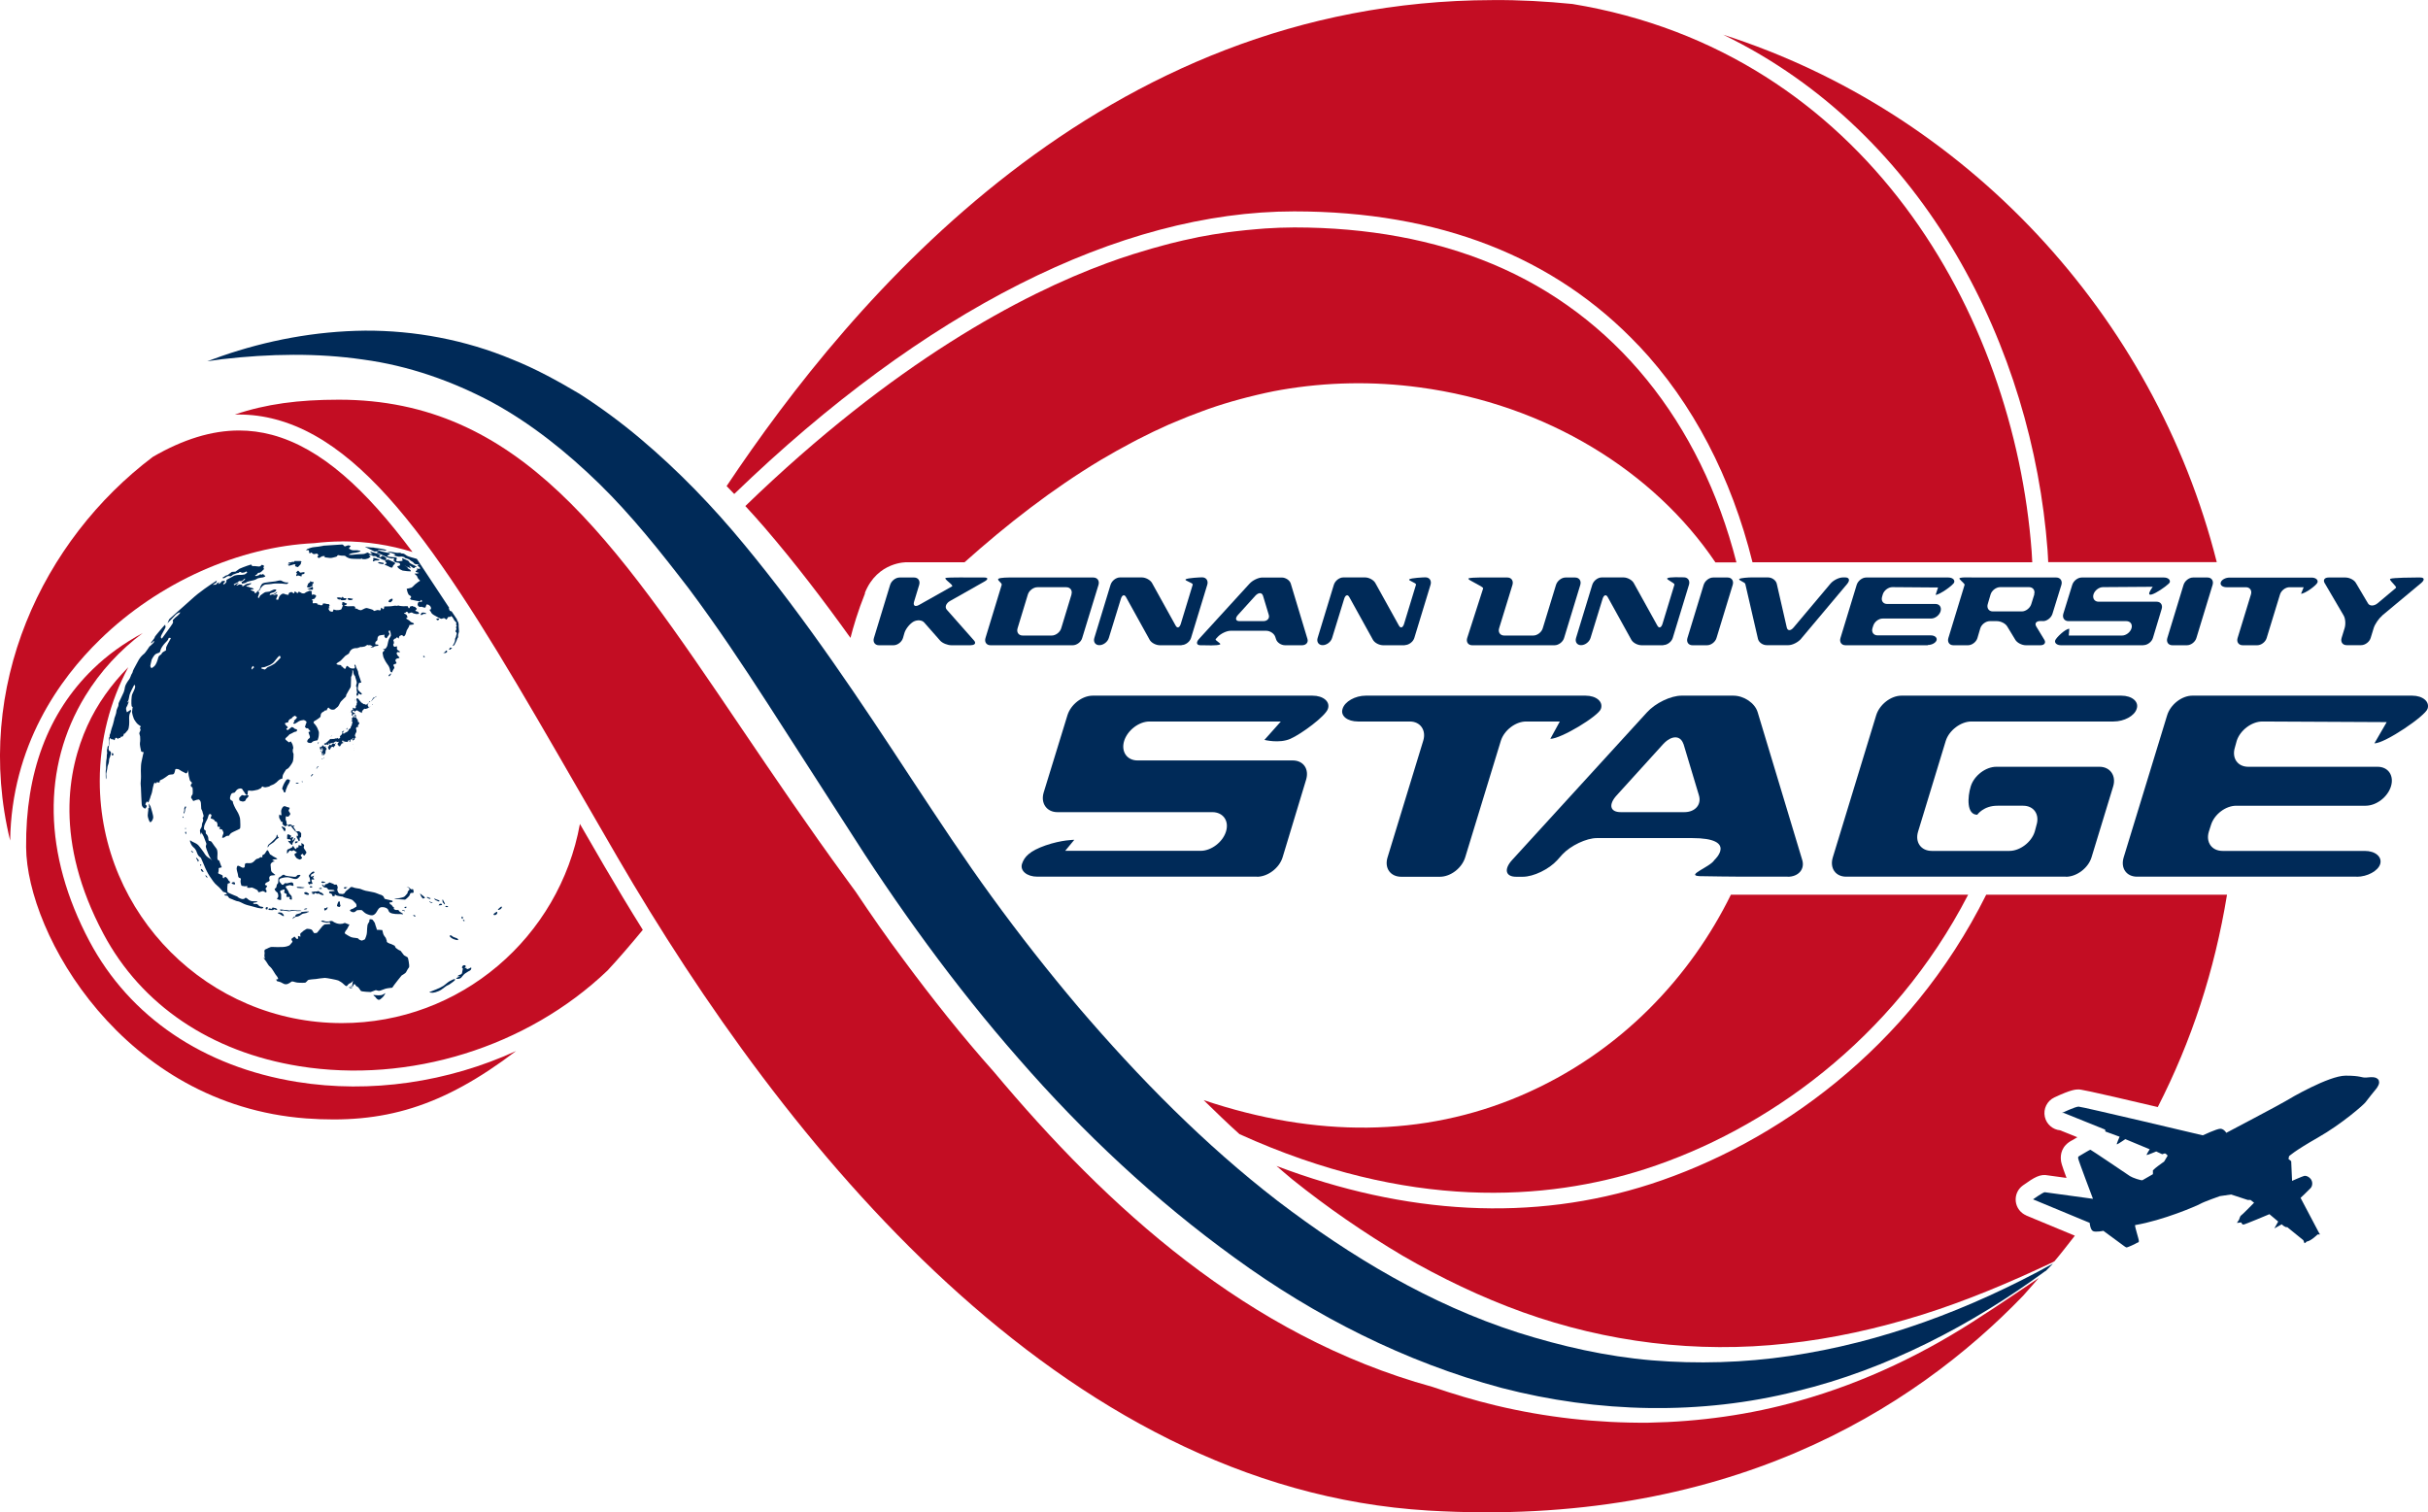 <?xml version="1.0" encoding="UTF-8"?><svg id="_レイヤー_2" xmlns="http://www.w3.org/2000/svg" viewBox="0 0 279.89 174.35"><defs><style>.cls-1{fill:#002a58;}.cls-1,.cls-2{stroke-width:0px;}.cls-2{fill:#c30d23;}</style></defs><g id="_文字"><path class="cls-2" d="m35.28,128.94c8.91.65,15.65-1.27,24.21-7.77-7.85,3.59-16.76,4.93-25.26,3.56-10.79-1.74-19.29-7.5-23.92-16.22-5.32-10.02-5.5-20.05-.49-28.26,1.73-2.84,4-5.29,6.64-7.27-2.15,1.15-4.1,2.55-5.77,4.18-5.17,5.03-7.75,11.94-7.68,20.52.08,10.07,11.24,29.68,32.27,31.26Z"/><path class="cls-2" d="m39.41,62.41c2.83,0,5.57.43,8.14,1.23-5.36-7.2-10.53-11.99-16.2-13.51-1.25-.33-2.51-.5-3.79-.5-3.15,0-6.44,1.01-9.94,3.04C4.91,62.26-3.14,79.19,1.17,96.91c.17-10.96,5.69-18.64,10.36-23.18,6.79-6.62,16.06-10.71,24.68-11.11,1.05-.12,2.12-.2,3.21-.2Z"/><path class="cls-2" d="m69.6,99.74c-.94-1.62-1.84-3.18-2.75-4.75-2.35,13.03-13.75,22.96-27.44,22.96-15.39,0-27.91-12.52-27.91-27.91,0-4.74,1.2-9.21,3.29-13.12-1.95,1.97-3.58,4.24-4.72,6.75-2.29,5.05-3.83,13.31,1.85,23.98,4.36,8.21,12.38,13.63,22.59,15.27,12.66,2.03,26.27-2.19,35.52-11.03,1.25-1.34,2.61-2.92,4.07-4.69-1.57-2.51-3.07-5.01-4.5-7.46Z"/><path class="cls-1" d="m42.65,81.48s-.04-.01-.07.02c-.03.03-.05.05-.07.04-.02,0-.03.01-.04,0-.01-.01-.03-.02-.02-.03,0,0,.01,0,.03,0,0,0,0,0,0,0-.03-.03-.04-.08-.04-.11,0-.01-.01-.02-.02-.03-.01,0-.03-.03-.04-.05-.02-.08.07-.21.09-.24,0,0,.01-.02,0-.03,0,0,0,0,0,0,0,0,0,0-.01,0-.12.17-.25.2-.31.19-.05,0-.07-.03-.08-.05,0,0,0-.01-.01,0,0,.01-.02.02-.03.01-.01,0-.01-.01,0-.02,0,0,0-.01,0-.02,0,0-.02,0-.04,0,0,0,0,.01-.02.02,0,0-.02,0-.04,0-.04,0-.06-.02-.05-.03,0,0,0-.02-.01-.02-.19-.08-.34-.25-.44-.39-.05-.06-.1-.12-.12-.16-.05-.01-.09-.1-.12-.09-.01,0-.01.04-.03.05-.02,0-.05-.02-.06-.01-.01,0,0,.04-.01.07,0,.03-.03.03-.02.05.01.03.1.22.09.34,0,.08-.05.1-.05.12,0,.02.02.1,0,.16-.01.06-.1.09-.11.11-.01.02.03.09,0,.1.06.12,0,.17-.06.2-.04,0-.06-.02-.06-.03,0,0,0,0-.01,0-.01,0-.03.01-.06.01-.03,0-.08-.04-.11-.07,0,0,0,0-.01,0-.01.01-.02.02-.04.02,0,0,0,0,0,0,0,.07.07.14.07.14,0,0-.04.04-.06.07-.02.04-.03.06-.06.03,0,0,0,0,0,0,0,.02-.02.05-.05.05-.04,0-.07,0-.07.05,0,.04.03.06,0,.09-.03.03-.02.08,0,.08.02,0,.03.03.05.04.03.01.06.08.05.14-.01.06-.04.06-.04.11,0,.03,0,.06.02.09,0,0,.01,0,.02,0,.01,0,.02,0,.03,0,0,0,.01,0,.01,0,.02-.03.05-.05.07-.05,0,0,0,0,0-.01,0-.01,0-.04,0-.06,0-.03.06-.03.06-.03v-.03s.03-.02.04-.01c0,.02.02.01.02.01.03,0,.06.01.07.02.02,0,.03,0,.04-.02,0-.01.02-.01.03-.02,0,0,0-.01,0-.02-.02,0-.01-.02-.03-.02-.02,0-.02,0-.04-.03-.02-.03-.05-.03-.07-.06-.02-.03-.04-.02-.08-.02-.03,0-.04-.02-.08-.05-.04-.02-.03-.07,0-.13.03-.06.07-.05.09-.04.02-.02.07,0,.07.02,0,.01,0,.02.04.04.02.01.03.04.04.06,0,0,.01,0,.01,0,.12-.14.22-.16.27-.15.06,0,.06.04.08.06.03.02.04,0,.09.04.06.05.16.1.22.12.05.01.1.05.15.09,0,0,0,0,0,0,0-.02,0-.03.01-.05.01-.03,0-.06,0-.09.11-.28.27-.35.37-.37,0,.03.04.04.07.03.03,0,.05,0,.08,0,0,0,0,0,0,0-.01-.01-.01-.03,0-.05.02-.02.06-.03.06,0,0,.02-.03.01-.03.01,0,0-.01.02.02.02.03,0,.07-.02.08-.05,0-.03.03-.04.03-.03.04-.02.09-.03.11-.03,0,0,.01,0,.01,0,0-.04.04-.07.06-.07.02,0,.05-.01.04-.03Z"/><path class="cls-1" d="m41.28,83.31s0-.03.01-.07c0-.04-.02-.06-.02-.1,0-.03-.01-.01-.03-.04-.02-.03-.02-.03,0-.04.02,0,0,0,0-.02-.02-.01-.01,0,0-.03,0-.03,0-.03-.03-.07,0,0-.01-.01-.02-.02-.03-.02-.05-.04-.07-.06-.02-.02-.04-.07-.05-.13,0-.09.01-.2.02-.25,0-.02,0-.02,0-.01-.03.02-.09.03-.11-.02,0-.01,0-.02-.02-.01-.02,0-.04,0-.05-.02,0,0-.01,0-.01,0-.01.03-.04.07-.04.12-.01.06.02.03.06.03.02,0,.04,0,.05,0,.02,0,.04-.05.06-.04.02,0,.03.04.03.06,0,.01-.02.01-.02.02,0,0,0,.02,0,.03,0,.04-.02.09-.04.09-.02,0-.02-.02-.03-.03,0,0-.01,0-.03-.01-.03-.02-.03-.02-.04-.02-.01,0-.01.02-.01.03,0,.01.02.04-.03.04-.04,0-.05-.15-.05-.16,0-.01-.02-.02-.03-.02,0,0-.01.03-.03.02-.02,0-.03-.04-.04-.04,0,0,0,.02-.01.03,0,.01-.02.02-.02.03,0,0,.02.01.03.02.01.01.02.02.02.02,0,0-.02,0-.03,0,0,.01.01.1-.04.11-.05.01-.06,0-.07.01,0,0,0,.02-.02.04-.01.01-.03.02-.03.02,0,.01.04.05.03.09,0,0,0,0,0,0,.03.03.04.06.02.12-.01.03-.02.07-.04.08-.02.01-.04,0-.05,0-.02,0,0,.06.02.05.03-.01.05-.05.09.02.03.07.02.17-.01.22-.02.03-.03.04-.03.05,0,0,0,0,0,0,0,0,.01.04-.01.11-.03.07-.04.11-.04.11,0,0-.03,0-.06.08,0,0,0,.01,0,.02-.03.04-.03.08-.04.13,0,.05-.03.09-.11.12-.08.03-.11.05-.13.15-.01.04-.04.06-.05.09-.01.03-.03.04-.05.05-.02,0-.02.02-.05.05-.03.03-.05.04-.08.03-.03.03-.07.06-.16.09,0,0,0,0,0,0h0s-.08.03-.08.03c0,0,0,.06-.06.07-.06.01-.13-.01-.09-.08,0,0,0,0,0,0v-.04s-.04.02-.06,0c-.02-.01-.02-.07.03-.06.02-.02.05-.05.08-.06.03,0,.03-.02.02-.03,0,0,0-.04.03-.04.02,0,.01-.03-.02-.03-.04,0-.05.04-.09.05-.04.01-.08,0-.09.04-.01.04-.04.05-.03.08.01.02.03.04.03.09,0,.05.02.05-.06.16-.07.08-.1.12-.14.14,0,0,0,0,.01,0,0,0-.02,0-.03.01-.02.05-.02.08-.07.12.02.02.02.05.02.05,0,0,.04.03.04.06,0,.03-.01.04-.02.01v-.02s-.03.02-.03.02c0,0,.02.04,0,.04-.02,0-.04,0-.04,0,0,0,0,.03-.02.04h-.02s0,.02,0,.02c-.01,0-.02-.01-.02-.01,0,0-.02.02-.04.02-.02,0-.02-.02-.02-.02,0,0,0,0,0,0-.02,0-.04,0-.04.02,0,.02,0,.03-.02.01-.01-.02-.03-.04-.03-.04,0,0,.01-.02,0-.02.02-.01.03,0,.03,0,0,0-.01-.04-.03-.04-.05.01-.09.03-.12.07t0,0s-.04-.02-.06-.01c-.02.01-.02-.01-.04,0-.02,0-.03,0-.04,0,0,0-.03,0-.04.02,0,0-.01,0-.01,0,0,0-.02.03-.13.04-.12.01-.12,0-.16,0-.04,0-.05.04-.09.03,0,0-.01,0-.01,0-.02-.01,0-.03,0-.04,0,0-.02,0-.04,0-.02,0-.03,0-.03,0,0,0-.02.02-.06.03h-.05s-.01.03-.03.03c-.01,0-.03,0-.03,0,0,0,.01.03,0,.05,0,.01-.02.02-.04.03-.05.02-.07.08-.08.09-.01,0-.03,0-.04.01-.01,0-.02.03-.05.06-.03.03-.04.04-.06.06-.02.03-.03.04-.06.04,0,0,0,0,0,0-.02,0-.02,0-.03,0,0,0,0,.03-.02.04-.01.01-.03.02-.03.02,0,0-.03.05-.07.06-.04,0-.06-.01-.07-.01,0,0-.02,0-.03,0,0,0,0,.01-.01.02,0,0-.03,0-.03,0,0,0-.01.02,0,.02,0,0,.03.02.02.05,0,.03-.02.02-.02.02,0,0,0,.02,0,.02,0,0,.02,0,.02.04v.02s0,0,.01,0c0-.04.02-.05.05-.05.03,0,.04.04.04.04,0,0,.05,0,.05,0,0,0,.01-.04.02-.04.01,0,.01.01.02.02,0,0,.01,0,.02,0,0,0,0,0,.01-.01.02,0,.01,0,.02,0,0,0,.01,0,.03-.01.02,0,.04-.03.08,0,.04.03.05.05.07.05.02,0,.03,0,.04.01.01.02.02.01.01-.02,0-.03,0-.01.01-.03.01-.02,0-.03,0-.05v-.03s0,0,0,0c0,0,0-.01,0-.02,0-.02.01,0,.03-.03.02-.03.02-.03.04-.02.02,0,.02,0,.03.02,0,.03.01.04.03.04.02,0,.05,0,.06-.02.02-.02-.01-.02.02-.02.03,0,.03-.01.06-.02.03,0,.02,0,.04-.01,0,0,0-.01.02-.02,0,0,.02,0,.03,0,0,0,.02-.02.02,0,0,.02.02.02.03.01.01,0,.03-.02.03-.03,0,0,0,0,0,0,0,0,.02,0,.05,0,.02-.01.03-.03.05-.02.02.01.06.02.07.01.02,0,.03-.05.07-.06.02,0,.03-.02.03-.03,0-.01.05-.03.05-.03,0,0,0,0,0,0,0,0,.03,0,.05-.02.03-.01.06,0,.1,0,.04.01.05.04.08.05.03.01.05,0,.09-.01.04-.02.07-.03.08-.01,0,0,0,0,0,.01,0,.06-.01.12-.07.14-.05.02-.05.03-.05.03,0,0,0,0,.01.02.02.01.04.03.02.05-.01.02-.03.02-.03.02,0,0,.04.02.03.04-.02,0-.03,0-.03,0,0,0,0,.02,0,.03.04.01.03.02.06.04.03.02.02.02.05.03.03,0,0,.01,0,.03,0,.02.01.05.05.06.04.01.04,0,.07.02.02.01.03-.02.05-.02.02,0,.02,0,.04-.02.02-.01,0-.02.01-.04,0-.01.02-.02.02-.02,0,0,0,0,0,0,0,0,.01-.06.04-.08.03-.02.02-.03.04-.03.02,0,.02-.02,0-.03-.01-.01-.01-.01,0-.02.01,0,0-.03.02-.04.02-.02.03,0,.06-.02.04-.02.03-.01.05-.02.02,0,0-.03.02-.02.02,0,.02,0,.04,0,.02,0,0,0,.02.01.01,0,.02,0,.02-.03,0-.02,0-.01,0-.03.01-.02,0-.04-.03-.04-.03,0-.03,0-.05-.03-.02-.02-.03-.01-.05-.01-.02,0,0,0-.01-.03,0-.03-.03-.02,0-.04.02-.02.03-.02.04-.06,0-.03,0-.05.03-.06,0,0,.02.01.02.01,0,0,0-.01,0-.02.01,0,.03,0,.04,0-.03.02-.03.05-.01.07.02.02.02.02,0,.04-.01.01,0,.03.02.03.02,0,.04,0,.02-.01-.02-.02-.03-.04,0-.05.02,0,.02.03.04.03.02,0,.03,0,.05,0,.02-.02.03-.02.04,0,.01.01,0,.05-.03.06-.03.01-.06.02-.06.03,0,.02.02.02.05,0,.03-.02.04-.03.08-.03.03,0,.07.02.08.01,0,0-.01-.01-.02-.02,0,0,0,0,0,0,0-.02,0-.04.02-.04.01,0,0,.03.02.05.02.01.05,0,.09,0,.04,0,.07,0,.09.02.02.01.05.01.05.01,0,0-.03-.03,0-.06.03-.04.02-.03.02-.06,0-.03,0-.02.04-.03.04-.01.04-.02.02-.03-.02-.01.03-.05.07-.05.04,0,.06.01.07.03,0,.02,0,.02-.02.02-.02,0-.03.01-.02.03,0,.01,0,.02,0,.03-.01,0,0,.01,0,.02,0,0-.02.01,0,.02.01.01.01,0,0,.03,0,.02.01.02.02.04.01.02.02,0,.04,0,.02-.01.02-.04.04-.06.02-.02.03-.06.04-.07,0-.01,0,0-.02-.03-.01-.02-.01-.04,0-.06h0s.02-.02.03-.04c0-.02.03-.04.08-.04.05,0,.07,0,.08.03,0,.03,0,.03.01.04.01.01.02,0,.01-.02,0-.02,0,0,.02-.02.01,0,.01-.02,0-.02-.02,0-.04-.05-.02-.07.02-.02.03,0,.04-.02,0-.01,0-.02,0-.03,0,0,0-.01,0-.02.01-.03.02-.02.04-.01,0,0,0,0,0,0,0,0,0-.02.03-.02.03,0,.04.02.02.05-.02.03-.02.05-.04.04,0,.02,0,.05-.03.05.02.02.02.06,0,.06.02.03.02.04,0,.05.02.02.02.03,0,.04,0,.02.01.02.01.02h.03s.02-.03.02-.03c0,0,0-.01.03-.03.03-.02.04-.04.04-.04,0,0,.03.02.05,0,.03-.02.04-.05.04-.1,0-.04,0-.07.05-.12.05-.05.08-.05.12-.05,0,0,.01,0,0,0,0,0-.05-.02-.06-.07-.02-.03-.05-.03-.06-.09,0-.06-.03-.09,0-.12,0-.02,0-.03,0-.03,0,0,.01-.04.04-.1.02-.06.02-.08.03-.09,0,0,0-.01,0-.02-.02,0-.04-.01-.05-.02.01.01.05.02.05.02,0,0,.03-.03.06-.04.02-.02.01-.05.01-.05,0,0,.01-.05.02-.08v-.03s.02-.06,0-.1c-.02-.04-.02-.05-.02-.08,0-.03-.02-.06-.02-.08,0,0-.02,0-.02,0,0,0,0,.01,0,.02,0,0,0-.01,0-.02,0,0,0,0,0,0,0,0,0,0,0,0,0,0,0,0,.01,0,0-.02,0-.03,0-.05,0-.05.01-.1.06-.13-.02,0,0-.04.03-.02,0-.03.06-.05.09-.02.03.03.03.05.05.05h.01s-.02-.06-.02-.07c0-.02.02-.01.02-.03,0-.02-.03-.01-.03-.03,0-.01.02,0,.02-.02,0-.02-.04,0-.02-.02.02-.02.02-.02.03-.03,0-.01,0-.02,0-.04.02-.02,0-.02.02-.03.02,0,0-.05,0-.05,0,0-.01-.01-.02-.01,0,0,.02,0,.03,0,0,0,.03.02.03,0,0-.01,0-.02.03-.02.02,0,.02,0,0-.02-.01-.02,0-.02.02-.02.02,0,.02,0,0-.02-.01-.01,0,0,0-.01.02,0-.01,0,0-.02.02,0,0-.03,0-.03.01,0-.01-.02.02-.05.03-.02.02-.04,0-.04-.02,0,0,0,0-.04.01-.03-.01-.03-.03-.02Z"/><path class="cls-1" d="m39.92,84.15s.03,0,.07-.03c.03-.02.05-.06.06-.1-.02.01-.03.01-.04,0-.01-.02,0-.03.02-.06.01-.03.01-.04,0-.05,0,0-.01,0-.03.02,0,.02-.05.05-.06.07-.02.02-.01.06,0,.07,0-.01.02-.02.03-.01.01.01,0,.02,0,.04,0,0-.02.03-.03.05Z"/><path class="cls-1" d="m38.77,85.6s-.02.01-.04.03c-.02.01-.04.04-.05.06,0,.02,0,.02-.02.03-.01,0,0,.04,0,.06.01,0,.03,0,.03,0h.01s.04-.04.04-.04c0,0,0,0-.02-.02,0-.01-.01-.03,0-.05.01-.02.02-.03.03-.04.01-.02.01-.02,0-.02Z"/><path class="cls-1" d="m37.66,86.33s-.02,0-.02,0c0,0,0-.01,0-.02,0,0,0,0,0-.01,0,0,0-.02,0-.02,0,0-.01,0-.02-.01,0,0,0-.01-.01-.01,0,0-.02,0-.01-.01,0-.01.02-.02.02-.03,0-.02,0-.02-.01-.01-.01.01-.02.02-.03.01,0,0-.02,0-.05,0-.03,0-.05,0-.05-.02,0-.02.01-.02.03-.03.02,0,.02-.02.04-.03.02-.01.02-.02.02-.03,0-.02,0-.04-.03-.06-.02-.02-.03-.02-.05,0-.01.01-.02.02-.03.04-.01.01-.03.01-.05,0-.02,0-.03-.01-.05-.02,0,0,0,0,0,0-.03,0-.03-.01-.04-.03-.01-.01-.01-.03-.02-.04,0-.01-.01-.01-.01-.02s0-.01,0-.02c0,0,0-.01.01-.02,0,0,0-.01,0-.02,0,0-.01,0-.01.01,0,.01,0,0,0,.02,0,.01-.02.01-.02,0,0-.01-.01-.02-.02-.01,0,0-.02,0-.03,0,0,0,0,0-.02,0,0,0,0,.01-.01.02,0,0-.01,0-.02,0,0,0-.01,0-.02,0,0,0-.01.01-.02.02-.01,0-.01.02,0,.02,0,0,.01.01,0,.02,0,0,0,.01-.01.02,0,0,0,0,0,.01,0,0,0,.01-.01.02,0,0,0,.01-.02.02-.01,0-.02,0-.03,0-.01,0-.01-.02-.02-.02-.01,0,0,.01-.02.02-.01,0-.01.02,0,.02.01,0,.01,0,0,.01-.01,0-.02,0-.03.01,0,0-.01,0-.02,0,0,0,0,0,0,0,0,.01-.02.01-.03,0,0,0-.02-.02,0-.02,0,0,0,0,0-.01,0,0,0-.01-.01-.01-.01,0-.02.01-.02.02,0,.01,0,.02,0,.01,0,0-.02,0-.02,0,0,0,0,.01.02.01.01,0,.02.02,0,.02,0,0,0,0,0,.01,0,0,0,0,0,.01,0,0,0,0-.02,0,0,0,0,0,0,0,0,0,0,0,0,0,0,0-.02,0-.02,0,0,0-.02,0-.02,0,0,0-.02,0-.02,0,0,.01,0,.01,0,.02,0,0,0,.02,0,.03,0,.01.02.01.03.02,0,0,0,.01.01.02,0,0,.01,0,.02,0,0,0,0,0,.02.02.01,0,.03.01.04.02.02,0,.02.02.02.03,0,0,0,.02,0,.03.01,0,.02.02.01.03,0,0-.02,0-.02,0,0,0-.02-.01-.02,0,0,0,0,.01-.02,0-.01,0-.01-.02,0-.02,0,0,0-.02,0-.03,0-.01-.02,0-.03-.02,0,0,.01-.01,0-.02,0,0-.02,0-.02.01,0,.02,0,.03,0,.04,0,.02,0,.02.02.03.01.01.02,0,.03.02,0,.01,0,.02.02.03,0,.01,0,.03,0,.04,0,.01,0,.02.01,0,.01-.01.02-.02.03-.04.01-.02.03-.01.04-.03.01-.01.03-.01.04,0,.01,0,.02.02.01.03,0,.01-.02.01-.02.02,0,.01.01.02.02.02.01,0,.02,0,.03-.02,0,0,.02-.02.03-.03,0-.02,0-.03,0-.04-.01-.01-.02-.02-.04,0-.01.01-.03,0-.04,0-.01,0-.01,0,0-.02,0,0,.01-.01.03-.03,0,0,0,0,0,0,0,0,0-.02,0-.02,0,0,0-.01-.02-.03-.01-.01,0-.02,0-.02.01,0,0-.02.03-.03.02,0,.02,0,.03,0,0,0,0,0,.01,0,0,0,0,0,0,0,0,.01.02,0,.02.03,0,.01,0,.02,0,.03,0,0,0,.02.01.03,0,.02.02.02.04.03.02.01.01.01.02.03,0,.02,0,.03,0,.04-.01,0-.02.01-.03.02-.01.01,0,.01,0,.01.01,0,.02,0,.03,0,0,0,.02-.01.02,0,0,.01,0,.02-.02.02-.02,0-.02.02-.02.04,0,.02,0,.02,0,.03,0,.01-.02.01-.02.03,0,.02,0,.02-.01.04-.01.01-.01.02-.02.03,0,0-.01.02-.02.03,0,0,0,0,0,0,0,.01-.02.01-.03,0,0,0-.01,0-.02,0,0,0,0,0,0,.02,0,0,0,.01,0,.02,0,0-.01.02,0,.02.01.01.01.02.01.02,0,.01,0,.02-.01.03-.01.01,0,.02,0,.03,0,0,.02,0,.03.02,0,0,.02.02.03.04,0,.02,0,.03,0,.04,0,.01-.01.02-.02.04,0,.02-.02.03-.03.02,0,0-.01-.02-.02,0,0,0,0,.02.02.02.01,0,.01.01,0,.01,0,0,0,0,0,.02,0,0,.02.02.04.01.02,0,.04,0,.06,0,.02,0,0,.02.02.03.01,0,.01,0,.03,0,.02,0,0-.01.01-.02,0,0,0-.02,0-.02-.01,0-.02-.03-.03-.05-.01-.02,0-.04,0-.05,0,0,.01-.01,0-.03,0-.01,0-.02.01-.02,0,0,0,0,0-.02,0,0,0-.01,0-.03.01-.01.03,0,.05,0,.01,0,.02,0,.02.02,0,.01,0,.02,0,.03,0,0,0,.02-.02.02-.01,0-.02,0-.02-.02,0-.01-.01-.01-.02,0,0,0,0,.02,0,.02,0,0,.03,0,.03.01,0,.01,0,.02,0,.03,0,.01.02.02.03.03,0,.01,0,.03,0,.04,0,.01,0,.02,0,.03,0,.01-.02.02-.03.04-.01.02,0,.03,0,.03,0,0,.01,0,.02-.02.01,0,.02-.02.04-.02.02,0,.02,0,.03-.02.01,0,.02-.02.02-.03,0-.01.01-.01.02-.02.01,0,0-.02,0-.02,0,0,.01-.02,0-.02-.01,0-.02,0-.02-.01,0-.01,0-.02.01-.03.01,0,.02-.01.03-.01,0,0,0,0,0,0,.01,0,.02,0,.03.02,0,.01.02.01.03.02,0,0,.02,0,.02-.01,0-.01,0-.02,0-.03,0-.01,0-.02,0-.03,0-.01.01-.03.02-.03,0,0,.01-.01,0-.01,0,0,0,0,0-.02,0,0,0-.01,0-.02,0,0,0-.01,0-.02,0-.01,0-.03,0-.06,0-.02,0-.03.01-.05,0-.02,0-.03.01-.05,0-.01,0-.02,0-.03,0-.01,0-.02,0-.03,0,0,0-.01,0-.02,0,0,.01,0,.02-.01,0,0,0-.01,0-.02,0,0,0-.01.01-.01.01,0,0,0,0-.01,0,0-.01-.02,0-.03.01,0,.02-.01.03-.02,0-.01,0-.02.01-.03,0,0,.01,0,.02-.02,0,0,0,0,0,0,0-.02.01-.01.03-.02.02,0,0-.02.01-.03,0-.01,0-.03,0-.03Z"/><path class="cls-1" d="m37.1,86.5s0-.02,0-.01c-.02.02,0,.02,0,.01Z"/><path class="cls-1" d="m37.07,86.53s-.01,0-.02,0c0,.01-.02,0-.03.02,0,0,0,.01,0,.02,0,0,.01,0,.02,0,.01,0,.01,0,.02,0,0,0,.02,0,.02-.01,0-.01,0-.02,0-.02,0,0,0-.02,0-.01,0,0-.01,0-.02,0Z"/><path class="cls-1" d="m37,86.6s0-.02,0-.04c0-.01,0-.01,0-.03,0-.02-.02-.02-.02,0,0,0,0,0-.01,0,0,0-.02,0-.01.01,0,.01,0,.02-.02.03-.01,0-.01.03,0,.04.01,0,0,.01,0,.02,0,0,0,.02,0,.02,0,0,.02,0,.03,0,0-.01.02-.02.02-.03,0-.01.01,0,.02-.02Z"/><path class="cls-1" d="m37,86.69s0-.01,0-.02c0-.01-.01-.01-.02,0,0,0,0,0-.01.01,0,0,0,0,0,.02,0,0,0,.01.01.02,0,0,0,0,.01-.02Z"/><path class="cls-1" d="m38.65,85.92s-.01-.01,0-.02c.01,0,0-.02,0-.03-.01,0-.03-.02-.03-.04,0-.02,0-.02,0-.03,0-.01.01-.02,0-.03,0-.01-.03-.01-.04,0,0,0-.01,0-.02,0,0,0,0,.01,0,.01,0,0,0,0,0-.01,0,0,0,0,0,0,0,0-.01,0-.02-.01,0-.01,0-.01-.02-.01-.01,0-.01,0-.02-.01-.01,0,0-.01-.01-.02,0,0,0,0-.02,0,0,0-.02,0-.02-.01,0-.01,0-.01-.01,0,0,0-.02.01-.02.01,0,0,0,0-.01,0,0,0-.02,0-.03-.01,0-.01-.01-.01-.02,0,0,.01-.01.02-.03.03-.02,0-.02.02-.04.03-.02,0-.02,0-.03,0-.01,0,0,0,0,.02,0,.01,0,.02,0,.04,0,0,0,.02,0,.02,0,0,.01.01,0,.03-.01.02-.02.02-.03.02-.02,0-.02,0-.04,0-.02,0-.03,0-.04,0-.01,0-.02.01-.04.01-.02,0-.03-.01-.04-.03,0-.02,0-.02-.02-.04,0-.01-.01-.02-.02-.02-.01,0-.01,0,0,.01,0,0,0,.02-.01.02-.02,0-.03,0-.04.03,0,.01,0,.03-.02.03-.01,0-.01.02-.01.04,0,.02,0,.04-.02.06-.02.01-.05.03-.07.04-.02.01-.03.02-.05.03-.02,0-.02.01-.04.02-.02,0-.04.01-.04.03,0,.01,0,.02.02,0,0-.01.02-.02.04-.03.02,0,.03-.01.04,0,.01,0,.02.02,0,.03,0,0,0,.01,0,.02,0,0,0,.02,0,.03,0,0,.01-.01.02,0,.01,0,.02.01.01.02,0,0,0,.02,0,.02,0,0,0,.01-.01.01-.01,0-.02.01-.02.02,0,0,.01,0,.02.02,0,0,0,.02,0,.02,0,0,0,.01,0,.02,0,0,0,.01,0,.02,0,0,0,.03,0,.03.01,0,.02-.01.03,0,0,0,.01,0,.02,0,.02,0,.05.01.04.02,0,0-.02.01-.02.02,0,0-.01.02,0,.02,0,0,.01,0,.02,0,.02,0,.01,0,.02.01.01,0,.02,0,.03,0,0,0,.02-.01.04,0,0,.01.02.02.03.01,0,0,0-.01-.01-.02-.01,0-.02-.02-.01-.03.01-.01.02-.01.02-.03,0-.02,0-.03,0-.04.01-.01.02,0,.03-.02,0-.01,0-.02.02-.04.02-.01.02-.02.03-.03,0,0,0-.01,0-.03,0-.01,0-.02.01-.03.01-.01.03-.02.04-.02.01,0,.01-.01.02-.02.01,0,.02-.02.04-.02.01,0,.02,0,.03-.02.01,0,.03,0,.04,0,.01,0,.04,0,.05,0,.01.01.02.02.04.03.01,0,.02,0,.02.02,0,.02.02.01.02.03,0,.01.01.02.02.02,0,0,0-.02.01-.04,0-.02.01-.04.02-.06,0,0,0-.01.01-.02,0-.01.02-.03.03-.04.02-.01.03-.02.04-.03.02-.02.03-.03.04-.04.01,0,.03-.01.03-.02,0,0,0,0-.02,0Z"/><path class="cls-1" d="m36.66,88.35s-.01.04-.04.06c-.01,0-.03,0-.03,0,0,0,0-.02-.03-.02-.02,0,0,.02,0,.04.02.01.01.02-.01.04-.02.01-.03.03-.05.03-.02,0-.03.01-.01.03.01.02,0,.03-.01.04-.02.02-.01.03,0,.04,0,.01.01.03.03.01.01-.02,0,0,.02-.01.02,0,0-.02,0-.04,0-.01,0-.03.03-.03.02,0,0-.02,0-.03-.01,0,0-.02.02-.02.01,0,.02,0,.03-.02.01-.01.01-.02.04-.03.02,0,.02-.02.04-.03.02,0,.02-.01.03-.03,0-.02.02-.02,0-.05-.02-.02-.02-.01-.03.02Z"/><path class="cls-1" d="m37.3,87.32s-.03.03-.02.06c0,.03,0,.04-.02.06-.02.02-.02.04,0,.05.02.01.03,0,.03-.04,0-.03.03-.03.02-.06,0-.03.02-.04.02-.07,0-.03-.02-.06-.02-.01Z"/><path class="cls-1" d="m37.11,87.47s-.06.02-.05.04c0,.02.02.03.05.03.03,0,.04-.02.03-.05,0-.02,0-.03-.03-.03Z"/><path class="cls-1" d="m36.72,85.55s-.04.02-.05.06c0,.04-.02.03-.03.07,0,.04-.02.06-.02.09,0,.04.02.02.03-.01,0-.03.06-.06.06-.1,0-.04.02-.04.03-.07,0-.03,0-.07-.02-.05Z"/><path class="cls-1" d="m38.22,84.88s.03,0,.03-.03c0-.03-.02-.03-.03-.03-.02.01-.04.02-.03.04,0,.01,0,.02.03.02Z"/><path class="cls-1" d="m38.13,84.95s.03-.05,0-.04c-.03.01-.04.05,0,.04Z"/><path class="cls-1" d="m42.68,80.86s-.05.04-.08.01c-.03-.03-.04.01-.07.07-.02.05-.03.08,0,.06.02-.02.02-.02.04-.05.03-.03.06,0,.1-.05.03-.03.03-.05,0-.03Z"/><path class="cls-1" d="m43.37,80.26s-.06,0-.08.05c-.02.04-.07.07-.11.1-.04.03-.08.02-.09-.02,0-.04-.03-.03-.03.03,0,.06-.03.05-.05.08-.01.02-.03.03-.06.07-.03.03-.05.06-.06.1-.01.05-.04.07-.04.07-.03.04-.06.08-.05.1.02.01.02-.01.04-.04.02-.03.03-.01.04-.04,0-.03.04-.04.07-.08.03-.04.03-.07.05-.1.03-.03.06,0,.09-.05.04-.05.06-.05.11-.1.05-.05.1-.09.12-.09.02,0,.06,0,.05-.03-.01-.02.02-.02,0-.05Z"/><path class="cls-1" d="m40.6,85.49s.02.03.02,0c0-.03-.02-.03-.02,0Z"/><path class="cls-1" d="m40.68,85.78s-.05.04,0,.04c.04,0,.04-.04,0-.04Z"/><path class="cls-1" d="m40.82,86.22s-.03.03,0,.03c.02,0,.03-.03,0-.03Z"/><path class="cls-1" d="m40.85,86.51s-.04.03,0,.03c.03,0,.03-.03,0-.03Z"/><path class="cls-1" d="m40.94,80.76s.02-.03,0-.06c0-.03-.04-.04-.04,0,0,.04.02.06.03.06Z"/><path class="cls-1" d="m42.73,81.39s-.01.05.02.03c.03-.02,0-.05-.02-.03Z"/><path class="cls-1" d="m42.79,81.33s-.01.03,0,.02c.02-.01.01-.04,0-.02Z"/><path class="cls-1" d="m42.94,81.21s-.04,0-.05.03c-.01.02-.02.03,0,.04.03.01.03-.01.07-.04.04-.03,0-.04-.02-.03Z"/><path class="cls-1" d="m40.35,82.17s0-.05-.02-.02c-.02.05,0,.05.02.02Z"/><path class="cls-1" d="m34.77,64.74c-.08.04-.11.26-.08.26.03,0-.32.36-.34.38-.03.02-.34-.11-.34-.11l.05-.21h-.18s-.44.15-.54.16c-.1,0-.15-.11-.15-.11l.31-.11-.3-.02.1-.13s.29,0,.35-.06c.06-.06.19.02.19.02l.12-.13h.15s.48,0,.53,0c.05,0,.14.07.14.07Z"/><path class="cls-1" d="m34.12,66.04s.19-.29.27-.24c.08.05.15.18.21.22.06.03.49-.13.51-.01.02.12-.07.17-.2.19-.13.01-.19.1-.14.12.05.02,0,.15-.06.13-.06-.02-.3-.11-.36-.11-.06,0-.07.08-.1.08-.03,0-.11-.04-.11-.07,0-.03.1-.28.1-.28l-.1-.02Z"/><path class="cls-1" d="m36.08,67.31c-.13.03-.09.13-.09.13,0,0,.15,0,.05.08-.11.09-.37.21-.41.22-.03,0-.32-.05-.24-.15.07-.1.17-.12.1-.14-.07-.02-.07.05,0-.1.07-.16.27-.19.28-.28v-.09s.17.12.17.12c0,0,.18-.05.2.02.02.07-.06.2-.06.2Z"/><path class="cls-1" d="m36.03,67.65c-.14.03-.19.11-.26.14-.07.04-.36.16-.36.16,0,0,.58.05.61.04.03,0,.07-.1.07-.16,0-.06-.06-.19-.06-.19Z"/><path class="cls-1" d="m39.45,69.2c-.24,0-.2-.12-.2-.12,0,0-.13.03-.14.05,0,.03-.33-.16-.28-.21.05-.04.24-.05.24-.05,0,0,.28.05.31.05.03,0,.12-.13.12-.13l.14.18s.26-.03.29.02c.04.05-.06.19-.16.19-.1,0-.33.02-.33.02Z"/><path class="cls-1" d="m40.37,69.19c-.09,0-.08.01-.12-.01-.04-.02-.2-.09-.2-.11,0-.03.05-.13.16-.11.11.02.2.01.25.04.05.03.21,0,.22.04,0,.03-.06.1-.09.12-.03.02-.22.03-.22.03Z"/><path class="cls-1" d="m44.78,69.34s.07-.18.18-.23c.11-.05.19-.11.26-.08.08.02.03.22-.04.27-.08.04-.15.14-.15.14,0,0-.27-.01-.25-.1Z"/><path class="cls-1" d="m37.24,62.93c-.23.06-.88.14-1.06.15-.18,0-.61.16-.72.2-.12.04-.17.18-.17.18,0,0,.3-.1.32.02.02.12.02.36.12.31.1-.05.14-.13.2-.07.06.07.19.18.29.16.09-.02.33-.06.33-.06,0,0,.15.14.15.17,0,.03-.02.09-.05.11-.03.02-.07.11-.07.11,0,0,.16.13.18.13.03,0,.36-.22.39-.22.03,0,.22-.02.26-.02.04,0,.01.15.01.15,0,0,.3.04.33.04.03,0,.4.08.6,0,.2-.07.48-.09.5-.17.02-.08.13-.14.16-.12.03.02.35.06.39.06.03,0,.39,0,.4.03,0,.03.31.27.63.31.32.04.94.03.94.03,0,0,.24.03.27-.02.03-.04.09-.12.09-.12,0,0-.12.15.06.16.19.01.26.04.43-.01.17-.05.22-.04.34-.14.12-.1.21-.13.12-.17-.1-.05-.18-.13-.18-.13,0,0,.26-.03.33,0,.07.03.16.13.23.11.07-.02.24,0,.27.01.03,0,.12.13.16.14.03.02.25.06.25.06,0,0,.15.07.17.1.03.03.34.15.34.15,0,0,.09-.05.14.02.04.07.03.19.03.19l.1.03.03.17s-.17.04-.21.09c-.04.05.24.11.42.21.17.1.46.26.5.07.04-.19.27-.35.27-.35,0,0,.03-.15-.08-.18-.11-.03-.68-.33-.77-.32-.09.02-.13.09-.13.09,0,0-.08-.08-.07-.11,0-.03.14-.12,0-.19-.14-.07-.25-.2-.38-.2-.13,0-.23.18-.23.18l-.18-.18.18-.06s-.11-.13-.34-.19c-.23-.05-.61-.2-.67-.2-.07,0-.23-.14-.15.01.08.15.27.2.27.2,0,0-.21.02-.29.02-.09,0-.26-.17-.29-.17-.03,0-.27.08-.34.13-.07.05-.63.06-.66.06-.03,0-.46.02-.7.06-.24.04-.52,0-.52,0,0,0,.25-.18.59-.2.33-.03.5-.1.6-.12.1-.02.3-.08.13-.13-.16-.05-.33-.08-.58-.06-.25.02-.44-.03-.53-.1-.1-.07-.23-.06-.12-.2.11-.14.23-.2.08-.23-.15-.03-.17-.07-.36,0-.2.07-.25.13-.33.02-.09-.12-.18-.16-.21-.16-.03,0-2.19.14-2.19.14Z"/><path class="cls-1" d="m43.06,64.47c-.1-.03-.03-.15,0-.15.03,0,.19.01.3.06.11.05.5.15.37.21-.14.05-.44.01-.49.04-.05.03-.24.12-.26.09-.02-.03.08-.25.08-.25Z"/><path class="cls-1" d="m43.86,64.99c-.13.01-.37-.13-.24-.17.13-.05.32.04.4.04.09,0,.28.04.21.1-.07.06.08.08-.12.07-.2-.01-.25-.04-.25-.04Z"/><path class="cls-1" d="m43.14,63.13c-.39,0-.98-.08-1.05-.08-.07,0,.27.13.36.18.09.05.52.24.63.31.11.07.25.02.25.02,0,0,.39,0,.35.02-.03.02-.43.12-.19.18.24.05.74.29.77.31.03.02.38.16.41.19.03.03.48.13.48.13,0,0,.27-.06.28,0,.01.05-.07.1-.04.22.03.11.12.2.32.24.2.04.36.02.39.14.03.13.04.18-.07.23-.11.05-.31,0-.17.2.13.19.51.35.55.36.03.02.96.13.96.07,0-.06-.12-.2-.15-.2-.03,0-.25-.17-.25-.17,0,0,.04-.1.01-.1-.03,0-.37-.2-.37-.2l.64.3s.14.11.08-.01c-.05-.12-.14-.25-.14-.27,0-.03.26.14.34.21.08.08.19.1.23.08.04-.02.09-.12.09-.12,0,0,.28.07.12-.06-.16-.13-.22-.11-.44-.24-.22-.13-.27-.12-.33-.23-.06-.11-.09-.18-.25-.24-.16-.06-.22-.09-.32-.14-.1-.05-.3-.13-.28-.07.02.06.1.24.02.27-.09.03-.41.04-.5.05-.09,0-.15.01-.19-.09-.05-.1,0,.04.04-.14.04-.18.03-.19-.05-.2-.08-.01-.24-.05-.37-.05-.13,0-.47-.05-.54-.07-.08-.02-.19-.11-.04-.15.15-.05.32-.21.21-.23-.11-.02-.57-.13-.71-.15-.14-.01-.54-.14-.67-.22-.13-.07.76.05.88.07.13.02.19-.06-.11-.14-.29-.08-1.2-.19-1.2-.19Z"/><path class="cls-1" d="m48.97,70.78c-.14,0-.16-.01-.18.01-.02.03-.19.14-.24.12-.04-.02-.1-.06-.02-.14.08-.08.01-.17.31-.15.29.03.31.15.31.15h-.18Z"/><path class="cls-1" d="m50.4,71.5c-.13-.09-.09-.18-.06-.18.03,0,.26-.03.27,0,.02.03.02.11-.01.13-.03.02-.2.06-.2.06Z"/><path class="cls-1" d="m33.43,89.99c-.04.24-.24.5-.29.6-.05.1-.16.46-.19.49-.02.04-.04.25-.04.25l-.18.02s-.04-.14-.07-.22c-.03-.08-.13-.13-.13-.21,0-.09.15-.49.28-.7.13-.21.18-.3.27-.36.08-.06.36.03.35.13Z"/><path class="cls-1" d="m28.4,92.06c-.06.09-.11.28-.19.3-.08.02-.2.07-.29.04-.09-.02-.31-.07-.33-.15-.02-.08-.05-.29.06-.36.11-.07.18-.25.33-.22.15.03.18.07.28.04.09-.04.24-.07.28-.04.04.02.14,0,.11.11-.02.1-.2.25-.2.25l-.05.04Z"/><path class="cls-1" d="m33.28,93.07l-.18-.02s-.29-.19-.44-.06c-.15.13-.26.4-.25.56,0,.16.04.4.04.4,0,0-.08.06-.1.06-.03,0-.1-.14-.14-.1-.04.04-.06.34,0,.43.06.09.19.34.2.37,0,.03.12.06.16.06.03,0,.04.09.02.11-.02.03-.08.07.04.2.11.13.31.21.32.18.02-.03.12-.14.14-.12.03.03.24.14.27.15.03,0,.12-.13.12-.13,0,0,.23.3.31.4.08.1.2.22.22.25.02.03.31.2.32.33.01.13.04.24.02.26-.03.02-.1-.12-.13-.05-.03.07-.04.19.04.28.08.09.15.31.17.34.03.03.12-.03.13-.06,0-.03-.02-.29-.02-.32,0-.03.16-.06.16-.06,0,0,.04-.44.02-.46-.02-.03-.16-.24-.31-.24-.15,0-.29.06-.32,0-.03-.07.03-.04-.03-.14-.06-.1-.04-.06-.12-.17-.08-.11-.13-.22-.13-.22,0,0,.22-.1.12-.12-.1-.02-.24.04-.26.04-.03,0,.05-.11-.15-.16-.2-.05-.2,0-.27.05-.08.04-.13.01-.18-.07-.05-.08-.03-.31-.07-.38-.05-.07-.06-.16-.07-.27,0-.11.03-.29.03-.29,0,0,.27.11.33,0,.07-.12.26-.2.13-.38-.13-.18-.18-.27-.13-.34.05-.07.11-.24.11-.24l-.12-.05Z"/><path class="cls-1" d="m32.8,95.4c.07.1.12.08.12.2,0,.12-.09.26-.11.26-.03,0-.13-.22-.21-.31-.08-.09-.17-.28-.14-.28.03,0,.36.13.36.13Z"/><path class="cls-1" d="m33.58,96.37c-.13-.07-.16-.12-.27-.16-.11-.05-.21,0-.2.08.01.09-.03.4,0,.44.03.03.36.03.36.05,0,.03.09.05.02.16-.07.11-.46-.18-.17.17.29.34.4.34.39.25,0-.09,0-.16.11-.31.11-.15.1-.1.16-.25l.06-.16s-.1-.05-.14.06c-.04.1-.12.23-.12.23l-.08-.11s.14-.33.06-.32c-.08.01-.2.05-.2.08.01.03-.11.01-.11.01l.13-.22Z"/><path class="cls-1" d="m34.74,97.16c.18.18.39.17.3.4-.09.23.05.28.08.37.03.08.25.3.19.4-.06.1-.18.28-.24.31-.06.03-.16-.21-.16-.21,0,0-.2.09-.24.16-.03.07.13.22.15.3.02.08-.23.22-.25.21-.03,0-.36-.1-.46-.27-.1-.17-.23-.29-.12-.4.11-.11.34-.1.17-.21-.17-.11-.3-.22-.35-.2-.05.02-.07.1-.17.09-.1,0-.18-.07-.21-.07-.03,0-.1.07-.11.11,0,.03-.23.27-.23.27,0,0-.07-.45.1-.5.17-.05.47-.23.49-.24.03-.02.09-.28.17-.08.08.2.25.32.29.28.04-.04.05-.16.09-.2.04-.04.15.12.17-.04.02-.16.02-.21.02-.21l.28.07s.05.09.05-.04c0-.13,0-.28,0-.28Z"/><path class="cls-1" d="m34.14,97.2c-.08,0-.13.06-.14-.02,0-.08.04-.17.12-.18.08-.01.27,0,.22.06-.04.07-.2.14-.2.14Z"/><path class="cls-1" d="m32.04,96.46s.05.08.1.09c.06,0-.24.18-.24.18,0,0-.29.29-.32.34-.03.05-.59.37-.6.45,0,.09-.14.18-.14.18,0,0,.03-.27.11-.32.08-.05.59-.52.7-.64.12-.11.22-.23.22-.32,0-.09.03-.19.07-.19.04,0,.08.22.08.22Z"/><path class="cls-1" d="m30.89,98.04c.12.18.21.42.23.45.02.03.23.11.31.2.09.08.62.29.52.34-.1.05-.32.05-.35.05-.03,0-.26.07-.18.12.08.05.24.05.22.11-.02.06-.15,0-.21.07-.06.06-.24.13-.24.32,0,.19.07.55.06.63,0,.09.08.2.11.23.03.03.39.32.39.32,0,0-.27.06-.41.05-.14,0-.27.08-.3.24-.03.16.08.27.03.37-.05.09-.35.2-.38.22-.02.02-.23.19-.1.27.13.08.26.04.16.22-.1.18-.21.22-.1.3.11.08.07.32.04.34-.03.02-.19-.06-.22-.09-.03-.02-.15-.11-.29-.04-.14.06-.37.14-.41.07-.04-.07-.01-.16-.15-.24-.14-.07-.17-.1-.33-.17-.16-.07-.3-.13-.34-.09-.05.04-.44.03-.46.01-.03-.02.08-.18,0-.19-.08,0-.3.06-.45,0-.15-.06-.19.07-.24-.15-.05-.22-.07-.21-.07-.41,0-.2.09-.27,0-.32-.1-.05-.04-.05-.1-.05-.05,0-.14-.06-.17-.18-.03-.12-.02-.26-.07-.38-.05-.12-.11-.45-.11-.5,0-.05.02-.35.15-.35.13,0,.23.08.42.18.19.1.34.06.37-.09.02-.15-.08-.42.31-.39.39.02.52,0,.72-.18.2-.18.27-.32.44-.33.16,0,.33-.22.38-.18.05.04.18.02.18,0,0-.03,0-.09-.01-.14-.02-.05.07-.14.1-.14.03,0,.12-.03.21-.15.09-.12.16-.28.21-.33.05-.05.13-.02.13-.02Z"/><path class="cls-1" d="m26.98,101.96c-.1-.02-.38-.11-.24-.2.14-.09.28-.08.33,0,.04.07.04.18.01.19-.03,0-.1.02-.1.02Z"/><path class="cls-1" d="m34.31,100.88c-.14.09-.13.23-.37.21-.24-.01-.89-.1-1.01-.13-.11-.03-.16-.15-.28-.11-.12.04-.2.14-.27.19-.07.04-.25.1-.29.25-.03.15-.02.5-.02.5,0,0-.15.16-.17.26-.01.1-.04.25-.08.31-.04.06-.22.05-.14.22.08.17.23.28.29.32.06.04.16.39.08.53-.07.14-.21.19-.03.26.18.06.38.13.39,0,0-.13.01-.47,0-.59-.02-.12-.25-.35,0-.45.25-.09.44-.17.39.02-.06.19-.06.25,0,.28.06.03.29.09.25.2-.03.11-.06.23-.04.24.03,0,.19.03.22.02.03,0,.25,0,.22.03-.03.03-.16.13-.03.22.13.09.26.08.23-.04-.03-.12,0-.19-.03-.28-.03-.09-.2-.23-.28-.34-.08-.12-.04-.11-.08-.21-.05-.1-.13-.24-.22-.35-.09-.11-.13-.24-.13-.24,0,0,.21-.09.25-.1.04,0,.26-.06.26-.06l.34.09s.13-.02.07-.1c-.06-.08.04-.14-.08-.24-.12-.1-.2-.07-.39-.02-.2.05-.32.09-.4.05-.09-.03-.13,0-.19.07-.06.08-.14.12-.18.12-.03,0-.09,0-.16-.1-.06-.09-.13-.16-.15-.18-.02-.03-.07-.11-.07-.11,0,0-.11-.26.15-.35.25-.08.63-.2,1.03-.09.4.11.61.21.82.14.2-.06.44-.4.43-.44-.02-.04-.33,0-.33,0Z"/><path class="cls-1" d="m36.09,100.48c-.13.03-.5.4-.49.5.01.1.12.23.11.26,0,.03.06.37.04.41-.02.04-.21-.05-.23.09-.02.15.2.26.2.26l.05-.12.18.04s.11-.07.06-.12c-.05-.05-.12-.35-.1-.4.02-.05.25.04.3-.02.05-.07-.14-.18-.14-.18,0,0,.15-.24.12-.25-.03,0-.23.11-.26.13-.03.02-.1-.05-.09-.11.02-.06,0-.13.06-.16.05-.04.09-.06.19-.1.09-.04.19-.12.15-.18-.03-.05-.14-.05-.14-.05Z"/><path class="cls-1" d="m38.49,101.92c-.15-.04-.48-.19-.5-.19-.03,0-.27.2-.36.19-.09,0-.2.07-.19.09,0,.03-.01.18-.03.16-.02-.03-.26-.24-.29-.19-.02.05.16.3.28.33.12.03.25-.01.32.09.07.11.14.18.18.18.03,0,.51,0,.54.02.03.02.21.11.1.12-.11,0-.21.02-.25.03-.03,0-.34,0-.33.04,0,.04-.06.13,0,.16.06.03.32.1.32.18,0,.08,0,.15.1.18.1.02.19,0,.19,0,0,0-.02-.25.13-.13.16.12.35.1.53.15.18.05.24-.01.36.09.12.1.92.21,1.08.38.16.17.4.38.41.48,0,.09.06.24-.05.28-.11.04-.21.13-.32.19-.11.06-.15.03-.25.09-.1.06-.17.09-.08.18.09.09.3.19.47.13.18-.06.23-.22.36-.22.13,0,.46-.05.54.03.08.08.16.16.31.28.15.12.4.2.4.2,0,0,.35.15.58.05.22-.1.33-.27.48-.54.16-.26.27-.38.57-.37.29,0,.57.13.65.29.08.16.05.34.51.45.46.11.94.02,1.11.08.17.06.07-.1.04-.1-.03,0-.36-.23-.36-.23l-.12-.16s-.25,0-.29,0c-.04,0-.14-.05-.22-.11-.08-.07.1-.17-.04-.21-.14-.05-.18-.28-.3-.3-.12-.02-.19-.23-.19-.23,0,0,.14-.05.25-.04.11,0,.24-.15,0-.21-.23-.06-.51-.11-.53-.12-.03-.02-.26-.05-.27-.08,0-.03-.14-.28-.14-.28,0,0-.21-.17-.29-.17-.08,0-.6-.25-.8-.28-.2-.03-.54-.12-.75-.15-.21-.03-.19-.03-.5-.13-.31-.1-.22-.13-.63-.18-.41-.05-.58-.15-.58-.15,0,0-.18-.02-.21,0-.03.02-.13.13-.16.15-.02.02-.13.09-.15.12-.02.03-.24.19-.26.21-.02.03-.12.16-.15.22-.03.06-.22.1-.22.1,0,0-.35-.03-.38-.04-.03-.02-.13-.15-.15-.18-.02-.03-.09-.29-.09-.29,0,0,.04-.11.06-.22.02-.1-.12-.36-.12-.36h-.34Z"/><polygon class="cls-1" points="39.77 102.47 39.62 102.37 39.73 102.27 40.06 102.3 39.88 102.4 39.77 102.47"/><path class="cls-1" d="m46.88,102.24s.47.19.29.36c-.18.17-.19.28-.19.28,0,0,.08-.04-.05.15-.13.18-.24.26-.3.33-.06.07-.46.16-.61.19-.15.03-.61-.02-.53.04.08.06,1.19.14,1.21.13.03,0,.34-.26.45-.4.12-.14.11-.34.21-.37.09-.03.38.05.32-.15-.06-.2.02-.29-.14-.29-.15,0-.14.05-.21-.03-.07-.08-.19-.17-.19-.17l-.27-.08Z"/><path class="cls-1" d="m40.62,113.46s.08-.44.08-.44c0,0-.05.15-.22.27-.17.12-.2.05-.33.2-.13.15-.17.23-.25.19-.08-.04-.13-.06-.3-.23-.17-.18-.45-.33-.6-.41-.15-.07-1.35-.3-1.55-.3-.21,0-.97.12-1.04.13-.07.01-.82.05-.91.13-.08.09-.23.25-.28.28-.04.03-.6.04-.96,0-.36-.05-.53-.21-.7-.08-.17.13-.54.43-.93.18-.39-.25-.67-.22-.7-.27-.03-.05-.11-.18-.08-.2.03-.02.27.05.2-.12-.06-.18-.12-.22-.29-.45-.17-.23-.39-.69-.6-.86-.21-.17-.24-.27-.36-.45-.12-.18-.13-.22-.25-.36-.12-.14-.17-.25-.17-.25l.19.07s-.09-.14-.09-.28c0-.14.03-.36.03-.36,0,0-.11-.34.11-.41.22-.07.49-.29.76-.27.27.02.82.02,1.18.01.36,0,.8-.15.85-.23.05-.08.33-.35.31-.4-.02-.05-.23-.28-.04-.38.19-.1.23-.25.32-.15.1.11.17.24.25.23.08-.02.13.03.11-.18-.02-.21-.01-.18.02-.16.03.02.27.07.27.07,0,0-.11-.31.03-.41.14-.1.26-.21.28-.24.02-.03.41-.25.41-.25,0,0,.36,0,.53.09.16.09.22.4.35.41.14.01.32-.04.32-.07,0-.03.38-.43.49-.6.11-.17.34-.33.37-.34.03,0,.67-.05.67-.05,0,0-.09-.19-.13-.19-.04,0-.32.04-.32.04,0,0-.77-.11-.62-.18.14-.07.19-.1.36,0,.16.09.53.05.56.04.02,0,.16-.06.19-.06.03,0,.21.01.27.08.05.07.37.19.4.2.03.02.28.07.39.07.11,0,.27-.02.3-.03.02,0,.22-.1.28-.08.06.02.37.15.37.15,0,0,.15.01.13.03-.03.02-.24.52-.35.62-.12.1-.2.36-.2.38,0,.03.48.34.74.45.26.11.8.07.85.19.05.13.37.21.39.21.03,0,.34-.12.36-.15.02-.03.24-.55.23-.81,0-.27.04-.62.06-.81.03-.19.21-.37.22-.45,0-.08-.02-.22.07-.24.09-.02.28.04.28.04.03.02.27.34.28.39,0,.04.15.51.2.63.05.12-.05.17.15.16.2-.01.51.03.51.03,0,0,.08.3.11.44.03.14.29.46.29.46l.14.41s-.12-.02.04.1c.16.12.43.2.45.2.03,0,.41.2.41.2,0,0,.07.2.13.25.05.06.38.26.38.26,0,0,.16.05.17.08.02.03.33.45.38.5.05.05.41.21.44.27.03.06.08.31.11.49.02.19.11.57,0,.68-.1.11-.26.42-.32.53-.06.11-.47.34-.5.36-.02.03-.77.94-.86,1.09-.09.15-.2.31-.22.32-.02.02-.48.03-.79.12-.31.09-.57.24-.73.24-.16,0-.35-.09-.38-.08-.03,0-.59.22-.59.22,0,0-1.07-.03-1.14-.14-.07-.11-.06-.08-.2-.29-.14-.2-.27-.22-.31-.24-.03-.02-.16-.23-.16-.23l-.19.02s.02.1.02.14c0,.04,0,.06-.08.06-.09,0-.21,0-.23-.01-.02,0-.09-.07-.03-.06.05,0,.19.04.2.02,0-.02,0-.12-.02-.14,0-.02.08-.06.08-.06Z"/><path class="cls-1" d="m48.78,103.29l-.37-.29s.1.29.15.37c.05.08.2.23.2.23,0,0,.23-.06.23-.1,0-.04-.21-.21-.21-.21Z"/><path class="cls-1" d="m49.52,103.64c-.05,0-.3-.16-.32-.17-.03-.02.08-.09.09-.06,0,.03.37.15.37.15l-.14.09Z"/><path class="cls-1" d="m50.22,103.78l-.18-.15s.04-.06.13,0c.09.06.47.16.48.18,0,.03,0,.11,0,.11h-.12s-.29-.14-.29-.14Z"/><path class="cls-1" d="m49.72,104.03l-.2-.12s-.07.04.04.1c.1.06.19.11.22.11.03,0,.1-.06.1-.06l-.16-.03Z"/><polygon class="cls-1" points="50.7 104.2 50.62 104.28 50.56 104.38 50.97 104.34 50.88 104.18 50.7 104.2"/><path class="cls-1" d="m50.99,103.72s.03.3.06.32c.03.02.19.22.19.22l.06-.02-.06-.17-.13-.23-.04-.11h-.09Z"/><polygon class="cls-1" points="51.39 104.44 51.32 104.52 51.51 104.59 51.63 104.54 51.66 104.47 51.39 104.44"/><path class="cls-1" d="m57.81,104.49s-.45.33-.41.4c.05.07.32-.09.32-.09l.14-.17-.06-.14Z"/><path class="cls-1" d="m57.19,105.16c-.14.08-.29.18-.3.27-.01.09.2.07.22.06.03,0,.19-.12.19-.15,0-.03.05-.22.01-.22-.04,0-.12.04-.12.04Z"/><path class="cls-1" d="m52.68,108.18c-.17-.09-.33-.11-.42-.16-.1-.05-.21-.17-.27-.18-.06-.02-.18.02-.16.08.02.06.16.2.35.3.19.1.63.22.64.14,0-.09-.13-.18-.13-.18Z"/><path class="cls-1" d="m54.31,111.53s-.43.27-.5.18c-.07-.09-.04-.14-.04-.14l-.23.07s.3-.3.04-.36c-.26-.06-.34.25-.33.29.01.04.17,0,.08.26-.08.25,0,.46-.27.53-.27.07-.33.2-.29.2.04,0,.3-.02.3-.02,0,0-.74.29-.39.31.35.02.47-.11.56-.23.09-.12.26-.32.39-.4.13-.08.19-.13.36-.23.16-.09.18-.07.28-.19.1-.12.04-.27.04-.27Z"/><path class="cls-1" d="m52.35,112.89c.05,0,.19-.03.09.11-.1.14-.63.48-.68.52-.05.04-.23.07-.51.3-.28.23-.49.36-.71.45-.22.1-.52.18-.64.18-.12,0-.55-.02-.35-.09.2-.07,1.3-.51,1.59-.72.29-.21.38-.33.67-.51.29-.17.53-.25.53-.25Z"/><path class="cls-1" d="m44.43,114.5s-.17.35-.32.47c-.15.12-.34.39-.56.26-.22-.14-.24-.28-.33-.34-.09-.06-.27-.19-.11-.18.17,0,.49.06.67.03.18-.03.13.02.33-.07.2-.1.32-.18.32-.18Z"/><path class="cls-1" d="m37.02,103.16c-.12-.07-.3-.16-.3-.16,0,0-.1.05-.13.05-.03,0-.23-.12-.29-.1-.05.03-.03.12-.1.12-.07,0-.27.04-.23,0,.04-.04.16-.02.13-.08-.04-.06-.14-.02-.16-.06-.02-.03-.11-.08.08-.11.19-.03.38-.06.43-.04.05.02.13-.02.13-.02,0,0,.14-.05.15-.03.02.03.14.13.25.16.11.02.24.15.27.18.03.03.12.14.01.14-.1,0-.25-.07-.25-.07Z"/><path class="cls-1" d="m35.48,102.97s-.07-.1-.11-.1c-.03,0-.24-.05-.28.03-.04.09-.03.13.09.19.12.07.39.11.41.05.02-.06.05-.12,0-.14-.04-.02-.12-.04-.12-.04Z"/><path class="cls-1" d="m34.7,102.4c-.16-.04-.35-.02-.38-.03-.03-.02-.21-.11-.07-.12.14,0,.3-.02.43.01.13.04.51.03.42.07-.08.04-.26.06-.26.06h-.15Z"/><path class="cls-1" d="m35.76,102.3c-.09-.06-.06-.11-.04-.12.03,0,.26-.03.27.04.01.07,0,.09-.06.09-.06,0-.17,0-.17,0Z"/><path class="cls-1" d="m36.78,102.44s0-.04.06-.05c.06,0,.2-.06.22-.01.03.04.1.08-.02.1-.12.01-.19,0-.19,0l-.08-.02Z"/><path class="cls-1" d="m37.33,101.77s-.01.04-.09.03c-.08-.01-.16-.04-.17-.04-.01,0-.04-.09,0-.11.04-.02.1-.05.19-.02.08.03.2.07.22.07.02,0,.06.03.03.04-.03.01-.09.03-.09.03h-.08Z"/><path class="cls-1" d="m39.17,103.94c.03.09,0,.23.03.32.02.09.08.13.03.2-.05.07-.08.15-.19.09-.11-.06-.23-.04-.19-.18.04-.15.14-.4.16-.42.03-.03.11-.03.11-.03l.06.03Z"/><path class="cls-1" d="m37.77,104.59c-.01.12-.04.17-.09.24-.05.07-.25.15-.25.15,0,0-.06-.11-.05-.14.02-.03-.04-.14.07-.15.11,0,.1.04.16,0,.06-.04.09-.1.09-.1h.05Z"/><path class="cls-1" d="m35.57,105.13s-.2.08-.24.12c-.03.03-.33.05-.47.11-.14.06-.17.12-.3.2-.13.07-.25.12-.37.12-.11,0-.25.09-.25.09,0,0-.24.2-.23.18,0-.03.11-.24.18-.25.07,0,.17-.06.17-.12,0-.06.03-.14.15-.18.12-.05.36-.09.44-.13.08-.05-.01-.09.15-.13.16-.04.64-.06.74-.06.1,0,.06.08.06.08l-.05-.02Z"/><path class="cls-1" d="m32.67,105.42c-.07-.09-.2-.19-.24-.2-.03,0-.28-.07-.37,0-.08.06,0,.1.11.13.11.03.17.08.28.16.11.08.28.15.28.08,0-.07-.06-.17-.06-.17Z"/><path class="cls-1" d="m30.73,104.85c-.06-.04-.09,0-.11-.11-.02-.11.12-.18.18-.17.06.02.1.07.06.14-.03.07-.03.09-.04.12,0,.03-.09.02-.09.02Z"/><path class="cls-1" d="m31.05,104.92c-.09-.02-.13-.07-.1-.09.02-.03.01-.09.11-.1.09,0,.28.07.31.07h.03s-.09-.12-.09-.12c0,0,.22-.08.3-.02.08.07.18-.03.25.09.07.12.2.15.05.15-.15,0-.29-.07-.29-.07,0,0-.15-.03-.09.01l.06.04s-.15.05-.18.05c-.03,0-.35-.02-.35-.02Z"/><path class="cls-1" d="m32.54,104.99c-.07,0-.19,0-.19,0,0,0-.15-.13-.02-.14.13-.01.4.05.42.05.03,0,.27.01.4.03.14.02.22.05.25.05.03,0,.02-.05.2-.06.17,0,.15-.02.32,0,.16.01.3.04.33.04.03,0,.33,0,.33,0,0,0,.29.06.11.07-.18.01-.44.01-.46.01-.03,0-.19-.04-.19-.04h-.21s-.19.01-.19.01c0,0,.02,0-.09.02-.11.02-.25.03-.25.03l-.44-.06-.31-.04Z"/><path class="cls-1" d="m35.24,104.84c-.16.01-.23,0-.23,0,0,0,.11-.1.23-.1.12,0,.17-.01.17-.01l-.03.07-.14.05Z"/><path class="cls-1" d="m12.98,86.81c.05.09.12.1.1.17-.02.07-.05.12-.12.12-.07,0-.04,0-.07-.06-.02-.07.02-.21.02-.21l.07-.02Z"/><path class="cls-1" d="m45.01,77.65s.12,0,.06.08c-.06.07-.11.18-.14.2-.03.02-.09.07-.11,0-.02-.07-.04-.1.04-.14.08-.03.15-.14.15-.14Z"/><path class="cls-1" d="m36.15,89.24s-.11.05-.12.09c0,.05-.14.19-.14.19,0,0-.1-.08-.03-.11.06-.03.11-.14.12-.16.01-.02.17,0,.17,0Z"/><path class="cls-1" d="m34.9,90.14s-.01.05-.06.03c-.05-.01-.08-.07-.05-.08.03,0,.06-.02.06-.02l.05.06Z"/><path class="cls-1" d="m34.36,90.24l-.22.02s-.09.09,0,.09c.09,0,.22-.02.24-.03.02-.01.04-.03.04-.06,0-.03-.06-.02-.06-.02Z"/><path class="cls-1" d="m21.46,92.99c.02.09-.12.26-.12.31,0,.05-.01.2-.02.22,0,.03-.05.1-.05.17,0,.08-.04.13-.04.13,0,0-.06-.14-.06-.16,0-.03.06-.09.07-.17.01-.09-.01-.21,0-.28.02-.08.06-.14.06-.19,0-.05.15-.03.15-.03Z"/><path class="cls-1" d="m21.13,94.14s.05.05.03.1c-.02.05.06.1-.02.05-.09-.05-.1-.14-.1-.14l.09-.02Z"/><path class="cls-1" d="m21.45,95.49s-.07.1-.07.1l-.04-.05.03-.1.09.06Z"/><path class="cls-1" d="m21.45,95.92s.02.02.02.09c0,.08-.01.2-.07.13-.05-.07-.05-.14-.06-.17,0-.03.05-.1.05-.1l.05.05Z"/><path class="cls-1" d="m22.13,98.1s.14.13.14.19c0,.06-.08-.01-.08-.01l-.18-.14.11-.04Z"/><path class="cls-1" d="m22.64,98.88c.13.1.27.27.28.33,0,.06-.11.14-.11.14,0,0-.07-.23-.11-.26-.04-.03-.1-.15-.1-.15l.03-.05Z"/><path class="cls-1" d="m23.2,99.68c-.02.09-.05.15-.04.17,0,.03-.12-.18-.09-.19.03,0,.13.01.13.01Z"/><path class="cls-1" d="m23.25,100.18s.05.07.11.14c.05.08.11.17.11.17,0,0,0,.03-.03.03-.03,0-.17-.04-.2-.08-.03-.04-.1-.22-.1-.22l.12-.04Z"/><path class="cls-1" d="m23.67,100.91c.09.05.17.05.19.12.02.07.03.08.03.13,0,.05.07.07,0,.05-.07-.02-.1-.12-.12-.14-.02-.03-.03-.04-.05-.05-.03,0-.05-.1-.05-.1Z"/><path class="cls-1" d="m40.54,113.91c-.08,0-.15.03-.22,0-.07-.04-.13-.13-.05-.11.08.02.25.03.26.03.02,0,.11-.02.12,0,0,.02-.11.08-.11.08Z"/><path class="cls-1" d="m53.33,105.75s.08-.07-.05-.08c-.13-.01-.05.19-.05.22,0,.03.11.07.12,0,.02-.06.01-.11.01-.11l-.03-.02Z"/><path class="cls-1" d="m53.4,106.06s-.08.04.01.09c.09.05.12.08.13.06,0-.03,0-.13-.02-.15-.03-.02-.12,0-.12,0Z"/><path class="cls-1" d="m47.75,105.64c-.08-.04-.14-.14-.1-.15.04,0,.15.02.17.04.03.02.17.08.05.11-.13.03-.12,0-.12,0Z"/><path class="cls-1" d="m46.61,105.02c-.07.01-.21-.05-.23-.05-.03,0-.05-.08.02-.06.08.02.25.05.26.08,0,.03.03.11.03.11l-.08-.08Z"/><path class="cls-1" d="m46.67,104.69s-.06-.12-.06-.12c0,0,.19-.04.21-.04.03,0,.06.03.03.09-.03.06-.1.08-.1.08l-.08-.02Z"/><path class="cls-1" d="m52.05,74.76c-.07.04-.1.09-.13.12-.03.02-.17.03-.17.03l.13-.25.14.02.1.03-.07.06Z"/><path class="cls-1" d="m51.56,75.12s-.07-.16-.11-.13c-.03.02-.18.19-.18.19l-.18.1h.3s.17-.15.17-.15Z"/><path class="cls-1" d="m48.93,75.79s-.18-.08-.16-.12c.02-.05.14-.05.14-.05l.04.07v.1Z"/><path class="cls-1" d="m16.74,92.76s.13-.35.21-.35c.08,0,.15.13.15.13l.21-.54c.03-.19.15-.4.21-.66.05-.26.16-.85.2-.92.04-.08.09-.21.12-.21.03,0,.07.12.07.12,0,0,.07-.01.09-.06.02-.05.04-.08.12-.09.08-.01.11.05.22.03.1-.02.05-.05.07-.17.02-.11.19-.13.35-.22.15-.09.52-.34.61-.42.08-.08.27-.11.36-.11.09,0,.26,0,.32-.09.07-.09.13-.33.15-.45.02-.12.09-.1.25-.09.15,0,.27.12.48.24.21.11.53.27.53.27,0,0,.17-.06.27-.43-.1.39.13,1.09.15,1.19.02.1.14.19.14.19l.12.13-.16.27.07.22h.12s.06.15.05.57c0,.42-.06.24-.16.49-.1.24.05.22.13.41.08.19.16.13.25.08.09-.04.36-.12.46-.12.1,0,.25.22.26.4,0,.18.04.68.04.68,0,0,.13.25.13.28,0,.03.1.4.13.46.03.06-.02.21-.02.21l-.08.09.06.19s0,.1-.01.18c0,.08-.13.2-.13.44,0,.24-.08.32-.19.52-.12.2.08.62.08.62l.06-.28s.12.27.19.36c.07.08.25.66.32.8.07.14.07.21,0,.37-.07.16.18.71.3,1.02.12.31.43.74.43.74,0,0-.2-.25-.25-.26-.05,0-.45-.26-.58-.49-.13-.23-.61-.88-.8-1.08-.19-.2-.65-.35-.76-.44-.11-.09-.22-.15-.17.03.05.18.17.48.36.64.19.17.14.12.26.28.12.17.14.31.18.39.04.08.09.3.29.45.2.15.13.05.35.56.22.51.35.82.35.82,0,0,.23.5.46.85.23.35.58.88.87,1.09.29.22.67.72.7.73.03,0,.2.05.3.1.1.05.14.16.14.16,0,0-.19.05-.27.06-.08.01-.02.07.01.09.03.02,0,0,.23.03.23.03.13.25.41.33.28.09.24.11.41.17.16.06.36.15.47.15.11,0,.48.19.7.3.23.11.69.22.89.27.2.05.65.17.7.19.05.02.45.07.49.07.04,0,.16-.1.16-.1,0,0-.04-.11-.24-.11-.21,0-.37-.2-.44-.27-.08-.07-.22-.03-.39-.04-.16-.01-.11-.14-.07-.14.04,0,.46-.07.45-.13,0-.06-.27-.02-.59-.05-.33-.03-.54-.26-.64-.35-.11-.09-.24-.01-.26.04-.02.05-.12.06-.25.06-.13,0-.48-.16-.51-.22-.04-.06-.18-.12-.43-.21-.25-.09-.75-.34-.75-.34,0,0-.05-.2-.05-.34,0-.15.02-.54.04-.61.02-.07.06-.09.19-.11.14-.02.07-.15.07-.17,0-.03-.17-.12-.18-.19-.01-.07-.18-.29-.29-.35-.11-.07-.25.15-.25.15,0,0-.1-.06-.1-.08,0-.03,0-.11-.01-.21-.02-.1-.31-.18-.43-.23-.12-.05-.1-.12-.06-.21.04-.1.03-.37.03-.41,0-.04.07-.08.13-.08.06,0,.24-.03.22-.08-.02-.05-.09-.16-.11-.24-.02-.08-.17-.48-.17-.48,0,0-.18-.12-.2-.14-.02-.03-.04-.39-.01-.57.02-.18-.01-.56-.1-.67-.09-.12-.5-.66-.56-.78-.06-.12-.24-.11-.32-.15-.08-.04-.06-.18-.08-.34-.01-.16-.14-.37-.23-.44-.1-.07-.05-.35-.05-.35,0,0-.05-.07-.15-.13-.1-.06-.07-.23-.04-.43.04-.2.26-.62.36-.81.1-.18.11-.44.2-.53.09-.09.15-.06.24.01.09.07,0,.25-.04.34-.05.1,0,.09.05.12.04.02.31.08.37.2.06.12.08.14.17.15.09.02.08.02.14.15.06.14.04.25.04.37,0,.12.1.07.1.07,0,0,.13-.01.18.06.05.07-.1.17-.1.17,0,0,.16.06.28.07.12,0,.11.14.19.26.08.12.04.24,0,.32-.04.08-.09.24-.11.35-.02.11.27.02.36-.07.09-.09.24-.11.24-.11,0,0,.21,0,.21-.03,0-.03.08-.17.25-.3.17-.12.84-.39.97-.48.13-.09.04-.75.05-1.01.01-.27-.18-.75-.39-1.07-.21-.32-.47-.9-.46-1.03.01-.13-.11-.09-.25-.23-.14-.13-.05-.39.04-.61.09-.22.36-.2.38-.21.03,0,.08-.04.18-.19.09-.15.27-.29.52-.3.26,0,.28.19.28.19,0,0,.26.34.32.47.06.14.24.06.24.06,0,0,0-.35.04-.44.03-.09.27,0,.45-.01.17,0,.7-.13.7-.13,0,0,.25-.13.34-.17.09-.04.11-.25.2-.19.1.07.16.06.2.08.04.02.24,0,.27-.02.03,0,.33-.06.37-.12.03-.06.3-.12.47-.22.18-.1.36-.26.51-.42.15-.16.46-.23.46-.23,0,0,0-.14.03-.32.03-.18.32-.58.36-.66.04-.08.17-.12.26-.18.09-.06.47-.56.55-.79.08-.23.09-.85.08-.89,0-.03-.09-.15-.09-.34,0-.19.01-.21.05-.27.04-.06-.03-.31-.07-.45-.04-.14-.22-.38-.22-.38l-.19.12s-.31-.22-.4-.33c-.1-.11.07-.22.24-.37.17-.15.21-.22.21-.22,0,0,.42-.19.5-.25.08-.06.31-.06.35-.13.04-.07,0-.21,0-.21,0,0-.26-.04-.29-.1-.03-.07-.25-.17-.28-.17-.03,0-.44.35-.44.35,0,0-.19,0-.2-.1-.01-.1.16-.12.17-.19.02-.08-.18-.2-.2-.23-.02-.03-.13-.15-.13-.23,0-.08.18-.08.33-.13.15-.05,0-.13.1-.22.1-.08.07-.13.21-.18.15-.05.17-.1.23-.19.06-.08.33-.19.33-.19l.05.11s.09.02.13.08c.04.06-.23.31-.23.31,0,0-.12.08-.12.09,0,.01.01.05.06.11.05.06-.14.12-.15.12-.01,0,.05.13.14.13.09,0,.42-.23.53-.3.11-.07.43-.14.54-.14.11,0,.3.15.31.16.01,0,.04.17,0,.21-.04.04-.07.12-.07.13,0,.01,0,.08-.02.13-.01.05-.07.1-.07.1-.03.06.16.22.16.22,0,0,.13,0,.18,0,.05,0,.09.13.09.13,0,0,.15.11.18.2.03.09-.06.05-.13.07-.07.02-.07.09-.05.14.02.06.04.08.13.36.08.28-.12.25-.2.38-.09.12-.12.2-.08.29.04.1.24.13.38.13.14,0,.15-.13.31-.2.16-.07.47-.1.49-.12.02-.02.15-.45.14-.58,0-.13.05-.35-.03-.49-.08-.15-.06-.22-.2-.46-.14-.24-.28-.37-.35-.45-.07-.09.02-.17.06-.22.04-.05.11-.04.18-.1.07-.06.18-.1.25-.17.08-.07.2-.14.21-.15.02-.01.09-.11.09-.15,0-.04,0-.21.08-.33.08-.12.26-.2.28-.21.02,0,.15-.13.15-.13h.18s.11-.25.13-.26c.02-.02.07-.09.13-.04.06.06.09.12.25.19.16.07.38.01.4,0,.02-.01.28-.22.38-.31.11-.09.28-.52.36-.6.09-.08.48-.51.56-.56.08-.05,0-.12.06-.22.06-.1.24-.43.29-.52.05-.09.23-.35.23-.45,0-.1.03-.85.03-.85,0,0-.02-.29.04-.31.06-.02.12-.46.12-.49,0-.03-.03-.25,0-.24.02.01.06.04.09.13.03.08,0,.21.08.4.08.19.12.09.13.19.01.1.08.25.1.34.02.09.11.34.1.43-.01.08-.09.26-.08.38,0,.12.1.09.08.18-.02.08-.02.15-.02.22,0,.07.02.15.05.28.02.12-.05.19-.07.2-.02.01.04.23.04.23,0,0,.13-.03.15-.04.02-.01,0-.11.03-.19.04-.08.09,0,.19.05.1.06.19.05.21-.03.02-.08-.19-.2-.25-.27-.06-.07-.18-.16-.2-.28-.02-.12.04-.42.04-.42,0,0,.05-.23.07-.28.02-.05.28-.06.28-.06,0,0-.08-.3-.16-.5-.08-.2-.22-.63-.2-.71.02-.08-.23-.53-.23-.55,0-.02-.05-.26-.14-.31-.09-.05-.07.13-.03.17.04.04.02.18,0,.23-.02.05-.24.06-.42.02-.19-.03-.31-.23-.43-.27-.12-.04-.13.16-.2.28-.07.11-.18,0-.25-.06-.07-.06-.09-.16-.09-.16,0,0-.09.1-.12,0-.02-.1-.03-.15-.15-.17-.12-.02-.26,0-.41-.09-.16-.09.33-.29.46-.42.13-.14.49-.52.53-.55.04-.03.41-.26.41-.26,0,0,.09-.26.25-.42.16-.16.41-.22.66-.21.26.01.13-.08.15-.09.02,0,.17.05.17.05,0,0,.04-.12.05-.12.02,0,.06.03.14.04.08,0,.4-.07.4-.07,0,0,.13-.05.13-.07,0-.02.14-.1.21-.11.07,0,.14.06.16.06.02,0,.02-.03.06-.04.04-.01.15.04.25.08.1.04.12.05.07.08-.06.03-.22.08-.22.1,0,.02.1,0,.23,0,.13,0,.18-.06.24-.1.06-.04.24-.06.36-.07.13,0,.07-.11.07-.13,0-.02-.17-.03-.27-.03-.1,0-.07-.12-.06-.22.02-.1.08-.14.16-.2.08-.07.08-.14.08-.22,0-.08.01-.17.1-.3.08-.12.25-.1.36-.14.1-.03.15,0,.17-.01.02,0,.1-.05.15-.04.05.01.03.08.02.17-.02.1.09.16.17.23.08.07.18-.14.23-.21.06-.07.16-.18.18-.28.02-.1-.07-.14-.09-.2-.03-.06.02-.12.08-.21.06-.09.13.27.15.29.02.02.03.31.03.34,0,.03-.14.22-.2.34-.07.12-.17.57-.2.74-.03.17-.21.44-.31.44-.1,0-.21.02-.2.04,0,.02.09.03.16.07.06.04-.09.16-.17.24-.08.07,0,.21.02.42.02.21.14.36.21.53.07.17.43.66.43.66,0,0,.15.28.17.5.02.22.2.25.2.25,0,0,.07-.09.09-.18.02-.09.2-.33.2-.33,0,0,0-.13-.06-.21-.07-.08-.03-.13-.04-.17-.01-.04.31-.13.32-.14.02-.01.04-.08,0-.13-.04-.06-.06-.12-.09-.18-.03-.06,0-.11.05-.19.04-.08.29-.11.38-.14.08-.03-.04-.15-.14-.24-.1-.09-.07-.1-.14-.23-.07-.13.04-.13.04-.19,0-.06.16,0,.25,0,.09,0,.08-.05.04-.1-.03-.06-.14-.07-.21-.14-.07-.07-.13-.12-.1-.23.03-.11,0-.15-.02-.21-.02-.06-.15.04-.15.04,0,0-.13.02-.15,0-.01-.02-.07-.07-.1-.16-.03-.09.01-.17.06-.22.04-.05-.02-.26-.03-.29-.01-.03-.04-.07-.04-.12,0-.05.13-.02.11-.04-.01-.02.02-.07.03-.09.01-.02.1,0,.1,0l.08-.07s.08-.07.11-.1c.03-.03.07.04.07.04l.11.11s.04-.03.04-.09c0-.06.05-.16.07-.19.01-.04.18-.08.24-.12.06-.03.24.15.24.15,0,0,.12-.05.12-.07,0-.02.06-.12.09-.14.03-.03.11-.4.15-.49.04-.08.23-.4.25-.42.02-.03.04-.17.05-.19.01-.02.33-.03.42-.06.08-.03.17-.09.05-.16-.12-.07-.3-.1-.37-.2-.07-.09-.27-.21-.41-.29-.13-.08-.05-.1.05-.14.1-.03-.02-.19-.02-.24,0-.05-.06-.08-.1-.13-.04-.05-.16-.05-.22-.13-.06-.08.07-.05.09-.05.02,0,.11-.03.11-.09,0-.05.03-.03.15-.02.12,0,.09.13.11.15.01.02.22-.02.22-.04,0-.03.17-.05.19-.05.02,0,.07.02.14.07.07.06.36.09.38.11.02.01.32,0,.33-.06.01-.05-.13-.2-.13-.2,0,0-.27-.1-.29-.1-.02,0-.03-.06.08-.14.11-.08.08-.14.03-.17-.05-.02-.09-.07-.13-.13-.04-.06-.22-.05-.22-.05,0,0-.04-.07-.08-.08-.04-.01-.29.07-.31.07-.02,0-.04.1-.02.12.02.03-.11.09-.13.07-.03-.02-.1-.21-.1-.23,0-.02-.44,0-.51,0-.07,0-.42-.03-.47-.05-.05-.02-.13-.04-.13-.04,0,0-.09.07-.22.04-.12-.03-.26,0-.5.04-.24.04-.85.03-.87.04-.03,0-.04.08-.03.16,0,.08-.1.16-.14.15-.04,0-.05-.11-.15-.16-.1-.04-.07.15-.11.25-.04.1-.32,0-.34,0-.02,0-.28.07-.34.1-.06.03-.13,0-.16-.06-.03-.06-.14-.08-.24-.12-.1-.04-.25-.08-.41-.12-.17-.05-.23-.01-.35.03-.11.05-.41.2-.41.2,0,0-.25-.03-.28-.05-.03-.02-.18-.11-.18-.11,0,0-.25-.05-.26-.07,0-.02.05-.1.05-.13,0-.03-.19-.11-.19-.11,0,0-.61.02-.7.02-.09,0-.19-.05-.19-.05,0,0-.15,0-.19-.04-.03-.03.03-.06.12-.05.09,0,.11-.05.17-.13.06-.07-.14-.08-.16-.1-.02-.02-.17-.12-.29-.12-.12,0-.04.07-.09.22-.05.15.09.15.09.15,0,0-.06.11-.05.15,0,.04-.14.3-.14.32,0,.02-.27.08-.27.08,0,0-.22.02-.32.01-.1-.01-.27-.08-.29-.08-.02,0-.08.2-.08.21,0,.02-.02.08-.19.04-.17-.03-.22-.11-.22-.11,0,0-.11-.22-.12-.24,0-.02.16-.07.16-.07,0,0-.11-.09-.12-.11-.01-.02.05-.04.09-.12.04-.08-.04-.15-.06-.2-.02-.05-.19,0-.24-.03-.05-.03-.33-.08-.43-.05-.1.03-.04.16-.05.17,0,.02-.24.03-.26.03-.02,0-.12-.07-.12-.07,0,0-.07,0-.19,0-.12,0,.04-.08.04-.08l-.25-.1s-.33.02-.35.02c-.03,0-.04-.1-.02-.18.02-.08.04-.13.04-.13,0,0-.05,0-.12-.04-.08-.04,0-.05.06-.11.07-.06.12-.02.17-.04.05-.01.16-.18.22-.27.06-.09-.03-.18-.09-.2-.06-.02-.18-.05-.21-.05-.03,0-.19.05-.19.05,0,0,.02-.07.02-.1,0-.04-.04-.15-.04-.18,0-.03.06-.1.05-.12,0-.03-.26-.07-.28-.08-.02,0-.2.09-.2.09,0,0-.21.06-.31.16-.1.1-.31.05-.33.05-.02,0-.17-.07-.18-.09,0-.02-.19-.08-.22-.1-.03-.02-.07.15-.1.16-.03.01-.14-.02-.16-.06-.03-.04-.11-.09-.17-.12-.06-.04-.08.15-.1.2-.02.05-.2-.07-.25-.12-.05-.05-.15.01-.27.04-.11.03-.14.23-.13.25,0,.03-.19,0-.31-.03-.12-.04-.21-.1-.34-.09-.14,0-.38.25-.42.34-.04.09-.12.34-.13.36-.01.02-.21-.02-.23-.03-.02,0,.05-.19.06-.21.01-.02.08-.14.1-.22.02-.08,0-.08-.02-.12-.02-.04-.07-.04-.1-.04-.03,0-.18.08-.27.1-.09.02-.15.01-.15.01,0,0,.16-.09.23-.12.08-.03.23-.19.25-.2.02-.01.02-.08-.03-.06-.05.01-.2.17-.28.21-.08.04-.24.08-.26.08-.02,0-.25.06-.27.06-.02,0,0-.04.03-.14.04-.09.28-.12.45-.18.17-.06.26-.2.28-.23.02-.03-.02-.1-.18-.1-.15,0-.54.23-.61.25-.07.01-.39.04-.47.06-.08.01-.48.31-.56.37-.08.07-.19.32-.19.32,0,0-.13-.05-.11-.11.02-.05.06-.21.1-.29.04-.08.05-.24.06-.27.01-.03-.03-.01-.1-.04-.07-.02-.02-.07.02-.12.04-.05.22-.14.21-.16,0-.02-.01-.07-.01-.07,0,0,.06-.12.07-.13.02-.01.12-.13.19-.2.06-.07.27-.18.34-.18.07,0,.72-.05.85-.09.13-.04,1.03-.02,1.05-.01.03,0,.48.06.55.05.07,0,.2-.18.2-.18,0,0-.15,0-.25,0-.1,0-.37-.08-.54-.19-.18-.11-.46.01-.73.06-.27.05-1.19.11-1.42.22-.23.1-.34.5-.34.52,0,.02-.05.19-.05.19l-.3.26s-.13.18-.16.18c-.03,0-.14-.06-.15-.08-.01-.02.02-.08.02-.1,0-.02-.18-.04-.19-.07,0-.03-.01-.03-.01-.03,0,0-.11,0-.22-.07-.11-.07.02-.05.08-.07.06-.02.26-.05.26-.08,0-.03-.16-.09-.18-.1-.02-.01-.07,0-.26-.06-.19-.06-.05-.06-.12-.07-.06-.01-.15,0-.28-.05-.13-.05.04-.07.15-.12.11-.05.32-.13.35-.16.02-.03.03-.14,0-.12-.02.01-.2.08-.37.09-.17.02-.27.1-.29.12-.02.01-.11.09-.19.13-.08.05-.05.02-.08.03-.03,0-.1-.04-.1-.06,0-.02.06-.06.06-.08,0-.02-.08-.02-.21-.05-.13-.02-.14-.02-.14-.02,0,0-.12.05-.22.1-.1.05-.05,0-.12-.02-.06-.02.1-.07.1-.09,0-.02.19-.14.19-.14,0,0-.13,0-.15,0-.02,0-.23.13-.25.15-.03.01-.07.09-.09.09-.03,0-.12-.04-.12-.08,0-.04.09-.05.2-.12.1-.07.12-.05.2-.09.08-.04.14-.13.2-.17.05-.04.09,0,.2,0,.11,0,.17-.05.19-.06.02,0,.2-.15.21-.18.02-.03.09-.07.11-.06.02,0,0,.06-.03.11-.02.05-.17.18-.3.25-.13.07-.06.1-.04.18.02.08.08.02.25,0,.17-.02.22-.09.36-.16.15-.07.23-.06.43-.12.2-.06.2-.02.39-.09.19-.08.26-.09.34-.16.08-.07.28-.07.3-.09.02-.02.23-.03.33-.05.1-.02.24-.07.29-.13.05-.06-.03-.09-.11-.13-.07-.04-.08-.02-.08-.1,0-.08-.06-.04-.13,0-.07.03-.14.05-.14.05,0,0-.08-.08-.1-.08-.02,0-.1.08-.12.11-.02.03-.34.1-.36.12-.02.01-.14-.05-.14-.05,0,0,.18-.12.2-.13.02,0,.08-.09.14-.16.06-.07.13-.03.2-.04.07-.02.12-.09.16-.11.04-.02.16-.1.18-.15.02-.05.08-.09.14-.13.06-.05-.02-.15-.04-.17-.02-.01,0-.08.02-.09.02,0,.04-.1.03-.16,0-.06-.25-.11-.27-.1-.02,0-.1.14-.12.15-.02.01-.16.04-.18.04-.02,0-.46-.05-.48-.05-.02,0-.21,0-.26,0-.05,0-.09-.08-.09-.08,0,0-.06-.1-.08-.1-.02,0-.36.12-.47.15-.11.03-.85.32-.87.34-.03.01-.46.33-.46.33l-.42.03-.46.35-.27.09-.16.12-.17.08.04.09.05.02.21-.09.2-.13.17-.06.25.04.11-.06s.16-.11.16-.13c0-.02.45-.15.45-.17,0-.02.17-.02.19-.03.02,0,.09-.09.09-.09,0,0,.17-.03.19-.02.02.01.05.06.06.08,0,.02.1.01.1.01l.26-.04.18-.11s.13.05.12.11c0,.06-.26.21-.28.23-.02.01-.26.04-.31.05-.05.01-.47.01-.47.01,0,0-.38.05-.44.09-.06.03-.79.43-.85.46-.06.03-.03.23-.05.28-.02.05-.23.26-.25.26-.02,0-.12-.04-.12-.04,0,0,.07-.16.16-.2.09-.04.03-.17.03-.17h-.08s-.22.03-.24.03c-.02,0-.16.2-.16.2l-.27.15.03-.12.16-.11-.27.08-.2.21-.38.02.42-.25.08-.25s-1.16.72-2.22,1.56c-.45.36-1.04.92-1.67,1.47-.25.22-.55.49-.77.68-.52.47-.84.76-.84.76l-.2.46s.87-.88.89-.92c.02-.04.26-.26.51-.33.24-.07-.2.38-.34.47-.14.09-.39.36-.43.41-.04.05.02.22.02.22,0,0,0,.05-.05.17-.05.12-1.19,1.68-1.22,1.72-.02.04-.21,0-.11-.29.06-.17.4-.7.52-1.01-.04-.12-.05-.26-.05-.26v-.02s-.22.21-.33.35c-.11.14-.84.98-.87,1.07l-.02.09s-.19.29-.27.37c-.08.08-.16.21-.15.24,0,.03.06.04.1-.01.04-.05.18-.19.18-.19l.09-.03s.04.08-.12.25c-.16.18-.42.38-.42.38,0,0-.52.79-.63.85-.11.06-.38.36-.38.36,0,0-.19.25-.2.28,0,.03-.71,1.25-.71,1.37,0,.12-.18.39-.18.39,0,0-.15.44-.25.55-.1.11-.44.63-.47.84-.03.21-.09.49-.15.63-.06.14-.3.66-.35.75-.05.09-.27.56-.25.58.02.03-.01.22-.04.29-.03.07-.23.49-.21.61.02.13-.22.76-.22.76,0,0-.07.42-.18.76-.11.34-.23.67-.24.78,0,.1-.06.26-.11.35-.05.09-.01.21-.01.21l-.05.09-.05.16s0,.33,0,.4c0,.08-.02.42-.02.42,0,0-.09.06-.12.1-.03.03-.02.23-.07.34-.05.12.04.4,0,.49-.05.08-.02.48-.06.62-.05.14-.06.66-.06.76,0,.09,0,.31,0,.32,0,.02-.03.24-.04.33-.01.09.02.92.02.92,0,0,.03-.07.05-.13.03-.06-.01-.47-.01-.5,0-.03.09-.48.12-.58.03-.1.01-.25.07-.39.06-.14.12-.31.13-.45,0-.14.01-.34.09-.46.07-.12.05-.23.11-.34.05-.11.02-.2.02-.23,0-.03-.02-.12-.04-.14-.02-.02-.09-.01-.11-.02-.02-.01-.06-.09-.1-.16-.03-.08,0-.38.02-.41.02-.03.01-.18.03-.22.02-.04.02-.29.01-.31,0-.02.02-.3.05-.36.03-.06.06-.06.06-.06v.02s.2.16.2.16l.07-.07.23.15s.06-.14.08-.23c.02-.09.16-.04.2-.04.03,0,.13.21.15.11.02-.1.04-.12.04-.12,0,0,.13.08.2,0,.07-.08.02-.12.02-.12,0,0,.24.01.3-.09.06-.1.1-.28.1-.28,0,0,.1.02.11-.01,0-.03.18-.18.34-.4.16-.23.17-.92.15-1.2-.02-.28,0-.65.14-.82.13-.17.04-.32.04-.32l-.43.29s-.06-.07-.1-.3c-.04-.23.05-.31.13-.46.07-.15.18-.49.18-.49l-.19.13s.02-.09.09-.16c.07-.06.13-.48.18-.72.05-.25.48-1.03.52-1.12.04-.09.14.01.13.18,0,.16-.21.6-.33.84-.12.24-.13,1.17-.08,1.37.04.13.1.12.13.1-.02.05-.03.22-.07.48-.05.31.17.78.18.85,0,.07.33.57.48.68.15.12.35.25.35.25,0,0-.02.04-.09.13-.07.1,0,.06.02.15.03.09.05.09,0,.22-.06.13-.12.23-.11.34.01.1.07.16.09.32.02.16.02.57-.02.73-.04.16.08.76.13.94.05.18.21.06.3.16-.12.38-.12.57-.25,1.09-.12.52-.06,1.66-.06,1.66,0,0,0,.45-.03.66-.04.21.04.61.03.87-.01.26.08,1.41.08,1.65,0,.24.11.41.3.52.18.12.26-.2.3-.27l-.15-.16Zm.36.59c-.03.15-.05.47-.07.64-.02.16.13.61.23.76.11.15.36-.18.4-.46.04-.28-.26-1.12-.31-1.33l-.2-.33s0,.29.03.36c.04.07,0,.13,0,.16-.02.02-.11.06-.11.06l.03.15Zm2.55-19.68c-.07.11-.47.84-.5.97-.03.13,0,.32-.03.35-.03.04-.42.17-.48.36-.07.19-.31.14-.4.48-.08.34-.26.81-.44.97-.18.16-.31.24-.36.21-.05-.03-.13-.22-.11-.27.02-.05.09-.5.15-.66.05-.15.28-.52.41-.63.13-.11.42-.19.42-.19,0,0,.13-.05.16-.17.03-.12.03-.23.23-.54.2-.31.43-.51.57-.67.14-.16.17-.33.17-.33.22-.04.29,0,.22.11Zm9.54,3.36l-.19.17s-.02-.17,0-.21c.02-.04.14-.22.14-.22l.17.16-.13.09Zm2.57-.61c-.13.13-.42.27-.56.35-.14.08-.37.14-.39.18-.03.04-.25.24-.29.24-.04,0-.38-.11-.38-.11,0,0-.06-.15.11-.14.17,0,.26-.02.41-.09.15-.07.41-.14.57-.25.16-.11.27-.17.38-.32.11-.14.32-.39.4-.49.07-.09.2-.19.24-.19.04,0,.1.22.1.22-.15.18-.46.46-.59.59Z"/><path class="cls-2" d="m207.32,161.52c-5.57,1.58-11.41,2.39-17.31,2.5-5.89.05-11.83-.61-17.59-1.99-2.47-.59-4.89-1.32-7.29-2.14-21.31-5.86-37.51-20.74-50.55-36.31-3.69-4.14-7.13-8.48-10.41-12.91-1.93-2.57-3.77-5.23-5.55-7.89-.02-.03-.04-.06-.06-.08l-.95-1.3c-4.43-6.06-8.34-11.84-12.12-17.42-14.88-22-25.63-37.9-46.43-37.9-4.66,0-8.37.49-11.99,1.71.15,0,.31,0,.46,0,1.45,0,2.87.19,4.28.57,12.12,3.24,21.66,19.79,34.87,42.7,1.45,2.52,2.95,5.11,4.49,7.76,19.18,32.97,50.97,72.8,93.5,75.33,34.21,2.02,55.82-11.55,68.57-24.79.61-.7,1.78-2.02,1.78-2.02,0,0-6.08,4.11-6.41,4.27-6.46,4.29-13.59,7.76-21.3,9.91Z"/><path class="cls-2" d="m236.03,63.38c.04.48.05.95.08,1.43h19.43c-7.2-28.52-28.94-51.86-56.9-60.81,23.45,11.38,35.65,36.32,37.39,59.38Z"/><path class="cls-2" d="m188.92,39.86c6.23,6.6,10.68,15.21,13.1,24.96h32.25c-.03-.42-.04-.83-.07-1.25-2.06-27.41-19.23-57.56-52.93-63.11-3-.3-6.15-.48-9.21-.45-45.08.09-73.79,34.3-88.3,56.03.29.3.59.6.88.91,21.83-21.1,44.43-32.58,64.54-32.58,16.66,0,30.03,5.21,39.73,15.49Z"/><path class="cls-2" d="m199.53,103.15c-4.55,9.26-12.57,18.19-24.26,23.18-11.17,4.77-23.6,4.85-36.52.5,1.36,1.33,2.72,2.65,4.13,3.92,19.48,8.84,35.45,7.69,46.83,4.01,13.76-4.46,28.51-14.84,37.17-31.61h-27.35Z"/><path class="cls-2" d="m99.7,68.35c1.45-3.63,4.84-3.53,4.84-3.53h6.65c4.89-4.37,10.13-8.45,15.7-11.79,1.28-.76,2.42-1.39,3.57-2l.74-.39c1.17-.6,2.35-1.17,3.55-1.7l.65-.27c1.09-.47,2.18-.9,3.29-1.3l.63-.23c1.17-.41,2.37-.78,3.67-1.13l.72-.19c1.62-.41,2.84-.68,4.01-.88,5.23-.9,10.59-1,15.92-.28,14.65,1.96,27.05,9.7,34.11,20.18h2.42c-4.13-16.16-14.04-28.53-28.14-34.41-6.69-2.79-14.38-4.21-22.83-4.21-1.12,0-2.24.05-3.36.12l-.98.08c-.83.07-1.65.15-2.47.25l-.96.12c-1.09.15-2.18.33-3.26.54l-.31.07c-.98.2-1.96.42-2.94.67l-.86.23c-.94.25-1.71.47-2.47.71l-.96.29c-1.01.32-2.02.66-3.01,1.03-9.84,3.61-24.53,11.4-41.7,28.01.75.82,1.49,1.63,2.21,2.47,3.56,4.14,6.81,8.41,9.91,12.73.31-1.22.85-3.07,1.68-5.14Z"/><path class="cls-1" d="m144.92,101.07h-25.33c-1.23,0-2.02-.69-1.78-1.47.27-.82.87-1.49,2.73-2.14,1.85-.64,3.3-.64,3.3-.64l-1.05,1.27h15.62c1.2,0,2.54-.99,2.92-2.23.38-1.23-.34-2.23-1.58-2.23h-17.86c-1.23,0-1.95-1.03-1.58-2.26l2.74-8.91c.38-1.23,1.68-2.26,2.92-2.26h25.33c1.24,0,2.06.69,1.78,1.51-.24.82-3.05,2.91-4.34,3.47-1.29.56-2.98.12-2.98.12l1.89-2.12h-15.14c-1.24,0-2.54,1.03-2.92,2.23-.38,1.23.31,2.26,1.54,2.26h17.89c1.23,0,1.92.99,1.54,2.23l-2.71,8.95c-.38,1.23-1.71,2.23-2.95,2.23Z"/><path class="cls-1" d="m178.72,85.17l1.09-1.99h-3.89c-1.23,0-2.54,1.03-2.91,2.23l-4.11,13.44c-.38,1.23-1.68,2.23-2.91,2.23h-4.46c-1.24,0-1.96-.99-1.58-2.23l4.11-13.44c.38-1.2-.31-2.23-1.54-2.23h-5.97c-1.23,0-2.06-.65-1.78-1.47.24-.82,1.44-1.51,2.67-1.51h25.33c1.24,0,2.06.69,1.78,1.51-.24.82-4.6,3.47-5.84,3.47Z"/><path class="cls-1" d="m206.09,101.07h-5.21c-.55,0-4.4-.04-4.95-.06-1.69-.08,1.21-1.05,1.69-1.85,0,0,2.78-2.54-2.57-2.54h-10.97c-1.2,0-3.02.86-3.98,1.89l-.58.65c-.96,1.06-2.74,1.92-3.98,1.92h-.76c-1.23,0-1.44-.86-.48-1.92l15.56-17.04c.96-1.06,2.74-1.92,3.98-1.92h5.97c1.23,0,2.5.86,2.81,1.92l5.14,17.04c.31,1.06-.45,1.92-1.68,1.92Zm-12.03-15.29c-.34-1.03-1.37-1.03-2.33,0l-5.38,5.93c-.96,1.06-.75,1.92.48,1.92h7.34c1.23,0,1.99-.86,1.68-1.92l-1.78-5.93Z"/><path class="cls-1" d="m238.15,101.07h-25.33c-1.23,0-1.92-.99-1.54-2.23l5-16.38c.38-1.23,1.68-2.26,2.92-2.26h25.33c1.24,0,2.06.69,1.78,1.51-.24.82-1.44,1.47-2.67,1.47h-16.39c-1.23,0-2.57,1.03-2.95,2.23l-3.19,10.46c-.38,1.23.34,2.23,1.58,2.23h8.95c1.2,0,2.54-.99,2.92-2.23l.2-.75c.38-1.23-.31-2.23-1.54-2.23,0,0-1.33.01-2.95,0s-2.34,1.04-2.34,1.04c-1.24,0-1.13-2.03-.75-3.27.38-1.23,1.71-2.26,2.95-2.26h11.89c1.23,0,1.95,1.03,1.58,2.26l-2.5,8.19c-.38,1.23-1.71,2.23-2.95,2.23Z"/><path class="cls-1" d="m271.68,101.07h-25.33c-1.23,0-1.92-.99-1.54-2.23l5.01-16.38c.38-1.23,1.68-2.26,2.91-2.26h25.33c1.23,0,2.05.69,1.78,1.51-.24.82-4.9,3.99-6.13,3.99l1.42-2.45-14.34-.07c-1.24,0-2.57,1.03-2.95,2.23l-.21.76c-.38,1.23.31,2.23,1.54,2.23h14.91c1.24,0,1.92,1.03,1.54,2.26-.38,1.23-1.68,2.23-2.92,2.23h-14.91c-1.23,0-2.54.99-2.92,2.23l-.24.75c-.38,1.23.34,2.23,1.58,2.23h16.39c1.23,0,2.02.69,1.78,1.51-.24.79-1.47,1.47-2.71,1.47Z"/><path class="cls-1" d="m111.91,74.39h-2.23c-.45,0-1.05-.24-1.31-.54l-1.83-2.08c-.26-.3-.82-.33-1.24-.1-.42.24-.88.81-1.03,1.27l-.18.62c-.14.46-.63.83-1.09.83h-1.68c-.46,0-.72-.37-.58-.83l1.87-6.13c.14-.46.63-.85,1.09-.85h1.68c.46,0,.72.38.58.85l-.59,1.94c-.14.46.12.63.58.37l3.8-2.14c.23-.13-1.03-.88-.73-.97.3-.09,3.1-.05,3.33-.05h1.12c.46,0,.46.22,0,.47l-3.96,2.24c-.46.26-.63.72-.36,1.01l3.13,3.54c.27.3.1.54-.36.54Z"/><path class="cls-1" d="m123.66,74.39h-9.48c-.46,0-.72-.37-.58-.83l1.87-6.13c.07-.22-.57-.55-.38-.7.2-.16,1.23-.15,1.47-.15h9.48c.46,0,.73.38.59.85l-1.88,6.13c-.13.46-.63.83-1.09.83Zm-.15-5.86c.14-.45-.13-.83-.59-.83h-3.33c-.46,0-.96.38-1.1.83l-1.19,3.91c-.14.46.13.83.59.83h3.35c.45,0,.95-.37,1.09-.83l1.19-3.91Z"/><path class="cls-1" d="m136.21,74.39h-2.5c-.46,0-1-.28-1.19-.64l-2.71-4.9c-.19-.36-.46-.27-.6.19l-1.39,4.51c-.14.46-.63.83-1.09.83s-.72-.37-.58-.83l1.87-6.13c.14-.46.63-.85,1.09-.85h2.51c.46,0,.99.3,1.18.64l2.72,4.91c.19.35.46.26.6-.21l1.37-4.5c.07-.23-1.01-.46-.81-.62s1.67-.23,1.9-.23c.46,0,.73.38.59.85l-1.87,6.13c-.14.46-.64.83-1.1.83Z"/><path class="cls-1" d="m150.09,74.39h-1.95c-.46,0-.94-.32-1.05-.72l-.08-.24c-.12-.38-.59-.71-1.05-.71h-4.1c-.45,0-1.13.32-1.49.71l-.22.24c-.16.17.71.51.48.63-.3.16-1.7.09-1.96.09h-.28c-.46,0-.54-.32-.18-.72l5.82-6.37c.36-.4,1.03-.72,1.49-.72h2.23c.46,0,.94.32,1.05.72l1.92,6.37c.12.4-.17.72-.63.72Zm-4.5-5.72c-.13-.38-.51-.38-.87,0l-2.01,2.22c-.36.4-.28.72.18.72h2.74c.46,0,.75-.32.63-.72l-.67-2.22Z"/><path class="cls-1" d="m161.95,74.39h-2.5c-.46,0-1-.28-1.19-.64l-2.71-4.9c-.19-.36-.46-.27-.6.19l-1.39,4.51c-.14.46-.63.83-1.09.83s-.72-.37-.58-.83l1.87-6.13c.14-.46.63-.85,1.09-.85h2.51c.46,0,.99.3,1.18.64l2.72,4.91c.19.35.46.26.6-.21l1.37-4.5c.07-.22-.96-.47-.77-.62.2-.16,1.62-.23,1.86-.23.46,0,.73.38.59.85l-1.87,6.13c-.14.46-.64.83-1.1.83Z"/><path class="cls-1" d="m179.19,74.39h-9.48c-.46,0-.72-.37-.58-.83l1.84-5.72c.07-.23-1.89-.99-1.69-1.15s2.58-.11,2.81-.11h1.68c.46,0,.72.38.58.85l-1.54,5.01c-.14.46.13.83.59.83h3.35c.45,0,.95-.37,1.09-.83l1.53-5.01c.14-.46.64-.85,1.09-.85h1.12c.46,0,.73.38.59.85l-1.87,6.13c-.14.46-.64.83-1.1.83Z"/><path class="cls-1" d="m191.74,74.39h-2.5c-.46,0-1-.28-1.19-.64l-2.71-4.9c-.19-.36-.46-.27-.6.19l-1.39,4.51c-.14.46-.63.83-1.09.83s-.72-.37-.58-.83l1.87-6.13c.14-.46.63-.85,1.09-.85h2.51c.46,0,.99.3,1.18.64l2.72,4.91c.19.35.46.26.6-.21l1.37-4.5c.06-.21-.99-.59-.82-.74.21-.18,1.67-.11,1.91-.11.46,0,.73.38.59.85l-1.87,6.13c-.14.46-.64.83-1.1.83Z"/><path class="cls-1" d="m196.78,74.39h-1.68c-.46,0-.72-.37-.58-.83l1.87-6.13c.14-.46.63-.85,1.09-.85h1.68c.46,0,.72.38.58.85l-1.87,6.13c-.14.46-.63.83-1.09.83Z"/><path class="cls-1" d="m207.62,73.65c-.35.4-1,.73-1.46.73h-2.51c-.46,0-.91-.33-1-.73l-1.46-6.33c-.04-.2-.81-.42-.7-.56.12-.14,1.13-.19,1.37-.19h1.95c.46,0,.92.33,1.01.74l1.15,5.03c.09.41.45.41.79,0l4.23-5.03c.33-.41,1-.74,1.45-.74h.28c.46,0,.56.33.22.74l-5.32,6.33Z"/><path class="cls-1" d="m222.22,74.39h-9.48c-.46,0-.72-.37-.58-.83l1.87-6.13c.14-.46.63-.85,1.09-.85h9.48c.46,0,.77.26.67.56-.09.31-1.68,1.44-2.14,1.44l.28-.85-5.27-.04c-.46,0-.96.38-1.1.83l-.08.28c-.14.46.12.83.58.83h5.58c.46,0,.72.38.58.85-.14.46-.63.83-1.09.83h-5.58c-.46,0-.95.37-1.09.83l-.09.28c-.14.46.13.83.59.83h6.13c.46,0,.76.26.67.56-.09.3-.55.55-1.01.55Z"/><path class="cls-1" d="m235.5,71.6h-.31c-.46,0-.67.27-.46.62l.94,1.55c.2.33,0,.62-.46.62h-1.68c-.22,0-.47-.07-.69-.18s-.41-.27-.51-.43l-.94-1.55c-.2-.35-.74-.62-1.2-.62h-.81c-.46,0-.96.37-1.1.83l-.33,1.12c-.14.46-.63.83-1.09.83h-1.68c-.46,0-.72-.37-.58-.83l1.87-6.13c.04-.12-.34-.38-.58-.68-.21-.26,1.32-.17,1.67-.17h9.48c.46,0,.73.38.59.85l-1.03,3.33c-.14.46-.63.85-1.09.85Zm-1.01-3.08c.14-.45-.13-.83-.59-.83h-3.33c-.46,0-.96.38-1.1.83l-.33,1.12c-.14.46.12.85.58.85h3.35c.46,0,.95-.39,1.09-.85l.35-1.12Z"/><path class="cls-1" d="m247.06,74.39h-9.48c-.46,0-.76-.26-.67-.55.1-.31,1.17-1.35,1.63-1.35l-.06.78h6.14c.45,0,.95-.37,1.09-.83.14-.46-.13-.83-.59-.83h-6.68c-.46,0-.73-.38-.59-.85l1.03-3.33c.14-.46.63-.85,1.09-.85h9.48c.46,0,.77.26.67.56-.09.31-3.53,2.69-1.96.51l-5.74.04c-.46,0-.95.38-1.09.83-.14.46.12.85.58.85h6.7c.46,0,.72.37.58.83l-1.01,3.35c-.14.46-.64.83-1.1.83Z"/><path class="cls-1" d="m252.1,74.39h-1.68c-.46,0-.72-.37-.58-.83l1.87-6.13c.14-.46.63-.85,1.09-.85h1.68c.46,0,.72.38.58.85l-1.87,6.13c-.14.46-.63.83-1.09.83Z"/><path class="cls-1" d="m265.26,68.44l.3-.74h-1.64c-.46,0-.95.38-1.09.83l-1.54,5.03c-.14.46-.63.83-1.09.83h-1.67c-.46,0-.73-.37-.59-.83l1.54-5.03c.14-.45-.12-.83-.58-.83h-2.23c-.46,0-.77-.24-.67-.55.09-.31.54-.56,1-.56h9.48c.46,0,.77.26.67.56-.09.31-1.43,1.3-1.89,1.3Z"/><path class="cls-1" d="m274.63,70.95c-.41.35-.86,1-1,1.46l-.35,1.14c-.14.46-.64.83-1.1.83h-1.67c-.46,0-.72-.37-.58-.83l.35-1.14c.14-.46.09-1.11-.12-1.46l-2.19-3.74c-.2-.35,0-.63.46-.63h1.95c.46,0,1.01.28,1.2.63l1.39,2.35c.19.33.69.33,1.1,0l2.12-1.78c.18-.15-.89-.94-.64-1.05.32-.14,2.66-.15,2.92-.15h.55c.46,0,.5.28.09.63l-4.49,3.74Z"/><path class="cls-2" d="m233.59,140.13c-.67-.28-1.14-.9-1.22-1.62-.08-.72.23-1.43.83-1.85,1.32-.94,1.98-1.34,2.9-1.15.14.02,1.06.15,2.12.29-.58-1.56-.64-1.84-.65-2.11-.05-.53.03-1.59,1.32-2.24.09-.05.22-.13.36-.21.07-.05.15-.09.22-.13l-1.99-.8c-.85-.08-1.57-.7-1.76-1.55-.2-.91.25-1.84,1.1-2.24,1.95-.92,2.48-.92,2.77-.92.24,0,.54,0,9.15,2.03,3.89-7.62,6.54-15.67,7.98-24.48h-27.76c-8.84,17.75-24.29,28.69-38.69,33.36-13.58,4.4-28.24,3.55-43.12-2.09.61.51,1.2,1.05,1.82,1.55,4.05,3.25,8.3,6.18,12.72,8.8,4.44,2.57,9.06,4.79,13.87,6.52,9.6,3.44,19.98,4.77,30.45,3.6,5.23-.56,10.47-1.73,15.63-3.34,5.08-1.6,10.05-3.7,14.99-6.03.06-.03.12-.06.19-.1.83-.98,1.58-1.97,2.36-2.96l-5.59-2.32Z"/><path class="cls-1" d="m274.22,124.6c.15.32-.19.79-.32.95-.13.16-1.01,1.23-1.2,1.51-.19.28-2.74,2.52-5.52,4.1-2.77,1.58-3.31,2.14-3.31,2.14l-.06.32.31.25.1,2.27s1.13-.5,1.39-.57c.25-.06.63.13.82.44.19.32.13.73-.06.95-.19.22-1.17,1.14-1.17,1.14l2.11,4,.13.22h-.28s-.76.76-1.26.82c-.13.16-.25.19-.25.19l-.13-.35-1.86-1.51c-.22.09-.63-.32-.63-.32l-.85.47.44-.79-1.01-.85s-2.84,1.2-3,1.2-.25-.25-.25-.25l-.5.06.25-.38s.13-.44.22-.47c.09-.03,1.51-1.48,1.51-1.48l-.41-.32h-.32l-1.92-.63-1.29.19s-1.8.63-2.24.88c-.44.25-4.32,1.92-7.54,2.46-.03.22.44,1.61.44,1.83,0,.22-.16.16-.28.25-.13.1-1.04.5-1.13.5s-.41-.25-.41-.25l-2.27-1.67s-.88.19-1.2.03c-.32-.16-.38-.95-.38-.95l-6.53-2.71s1.2-.85,1.36-.82c.16.03,5.55.76,5.55.76,0,0-1.7-4.48-1.7-4.64s-.09-.19.22-.35c.31-.16,1.1-.69,1.2-.66.1.03,4.26,2.84,4.54,3.03.28.19,1.32.54,1.45.47.12-.06,1.2-.69,1.2-.69v-.35c-.19-.09,1.29-1.1,1.29-1.1l.41-.69s-.22-.28-.35-.25c-.13.03-.28.09-.28.09l-.69-.32s-1.04.44-1.1.41c-.06-.03.35-.66.35-.66l-2.81-1.17s-.92.63-.98.6c-.06-.03.32-.88.32-.88l-1.64-.6-.03-.22-4.76-1.92h-.22s1.55-.73,1.92-.73,14.32,3.31,14.32,3.31c0,0,1.61-.76,2.02-.76s.69.47.69.47c0,0,6.4-3.37,6.84-3.66.44-.28,4.98-2.93,6.91-2.93,1.8,0,1.8.25,2.36.22.47-.03,1.23-.19,1.48.35Z"/><path class="cls-1" d="m52.89,72.47c-.02-.24-.01-.17-.02-.27,0-.1.02-.25-.02-.33-.04-.08,0-.14-.08-.23-.08-.08-.09-.19-.09-.23l-.62-.93c-.11-.01-.2-.04-.24-.13-.04-.1-.12-.28-.04-.28l-3.73-5.64c-.32-.09-.95-.25-1.14-.36-.21-.12-.28-.22-.42-.25-.14-.02-.24-.02-.24-.02l-.09-.07c-.31,0-.35.03-.62-.03-.27-.06-.96-.15-.88-.11.09.04.36.12.52.18.16.06.42.12.39.18-.03.06-.2.05-.2.07,0,.03.59.17.62.16.03,0,.29-.02.32-.02.03,0,.33.07.35.09.02.03-.02.08-.02.08,0,0,.02-.02.2.04.18.06.31.1.44.22.13.12.36.19.41.3.05.11.2.15.2.15l.47.04s-.26.06-.26.08c0,.03.34.27.34.36,0,.09-.26.07-.32.02-.05-.05-.05-.02-.05,0,0,.03.05.14,0,.2-.05.05-.2.1-.15.16.05.06.14.07.19.1.05.02.32.04.07.1-.25.06-.36,0-.38.03-.02.03.26.27.26.27,0,0,.09.26.19.36.1.1.18.17.18.19,0,.03-.19.09-.27.18-.08.09-.24.16-.35.28-.12.12-.28.29-.38.34-.1.05-.55.13-.55.13,0,0,.06.2.07.28,0,.09.16.4.16.4,0,0,.27.16.28.22,0,.06,0,.16-.1.19-.09.03.08.16.11.18.03.02.13,0,.34.06.21.05.54.11.65.1.1,0,.12-.19.2-.13.09.06.05.2.02.21-.03.02-.32-.09-.38.04-.06.14-.16.28,0,.45.15.17.34.06.37.07.03,0,.24.1.32.1.08,0,.11.03.15-.07.04-.1.08-.28.1-.29.03,0,.22.01.25.05.03.03.19.11.24.25.05.15.03.26-.04.28-.07.03-.12-.01-.09.06.03.08.11.15.13.19.03.03.04.21.34.38.3.16.83.51.95.43.13-.08.29-.07.33-.04.03.03.14.14.17.14.03,0,.16-.18.18-.24.02-.06.13-.1.16-.07.03.02-.03,0,.03.02.05.02.19-.12.19-.12,0,0,.05.06.11.1.06.04.21.31.24.38.04.07.24.26.24.26,0,0,.03.12-.02.18-.05.06.09.2.09.2,0,0-.08.05-.09.11,0,.07,0,.21.03.23.03.02-.01.09-.04.16-.02.07-.13.14-.02.21.11.07.13.23.08.29-.04.06-.07.34-.09.35-.03,0-.11.19-.08.26.03.07-.09.36-.09.36,0,0-.18.36-.21.37-.03,0,.2-.05.23-.14.03-.1.25-.44.28-.6.03-.16.15-.24.14-.3-.01-.06-.01-.21-.01-.23,0-.03.11-.38.11-.38,0,0,0-.15-.02-.39Z"/><path class="cls-1" d="m235.79,146.56l.87-.88c-9.61,5.3-19.78,9.1-30.35,10.65-5.29.78-10.63.93-15.89.5-5.27-.45-10.43-1.62-15.45-3.21-10.05-3.23-19.24-8.72-27.68-15.16-8.43-6.5-15.98-14.17-22.96-22.33-3.47-4.1-6.8-8.34-9.97-12.7-3.18-4.36-6.12-8.84-9.16-13.44-6.02-9.18-12.18-18.47-19.4-27.2-3.6-4.37-7.58-8.51-12-12.23-2.21-1.86-4.55-3.59-7-5.16-2.51-1.49-5.07-2.9-7.79-3.98-5.39-2.25-11.24-3.33-16.94-3.3-5.72.06-11.3,1.12-16.55,2.94l-1.63.59,1.71-.24c5.49-.63,10.97-.73,16.24.04,5.28.71,10.28,2.48,14.85,4.91,4.56,2.48,8.64,5.76,12.39,9.41,3.75,3.67,7.06,7.84,10.31,12.07,3.21,4.29,6.21,8.79,9.16,13.36l8.9,13.83c5.91,9.34,12.57,18.59,19.98,27.03,7.4,8.5,15.71,16.31,24.94,22.98,9.2,6.7,19.6,11.99,30.72,14.97,11.13,2.9,23,3.16,34.01.38,10.45-2.52,20.26-7.68,28.69-13.86Z"/></g></svg>